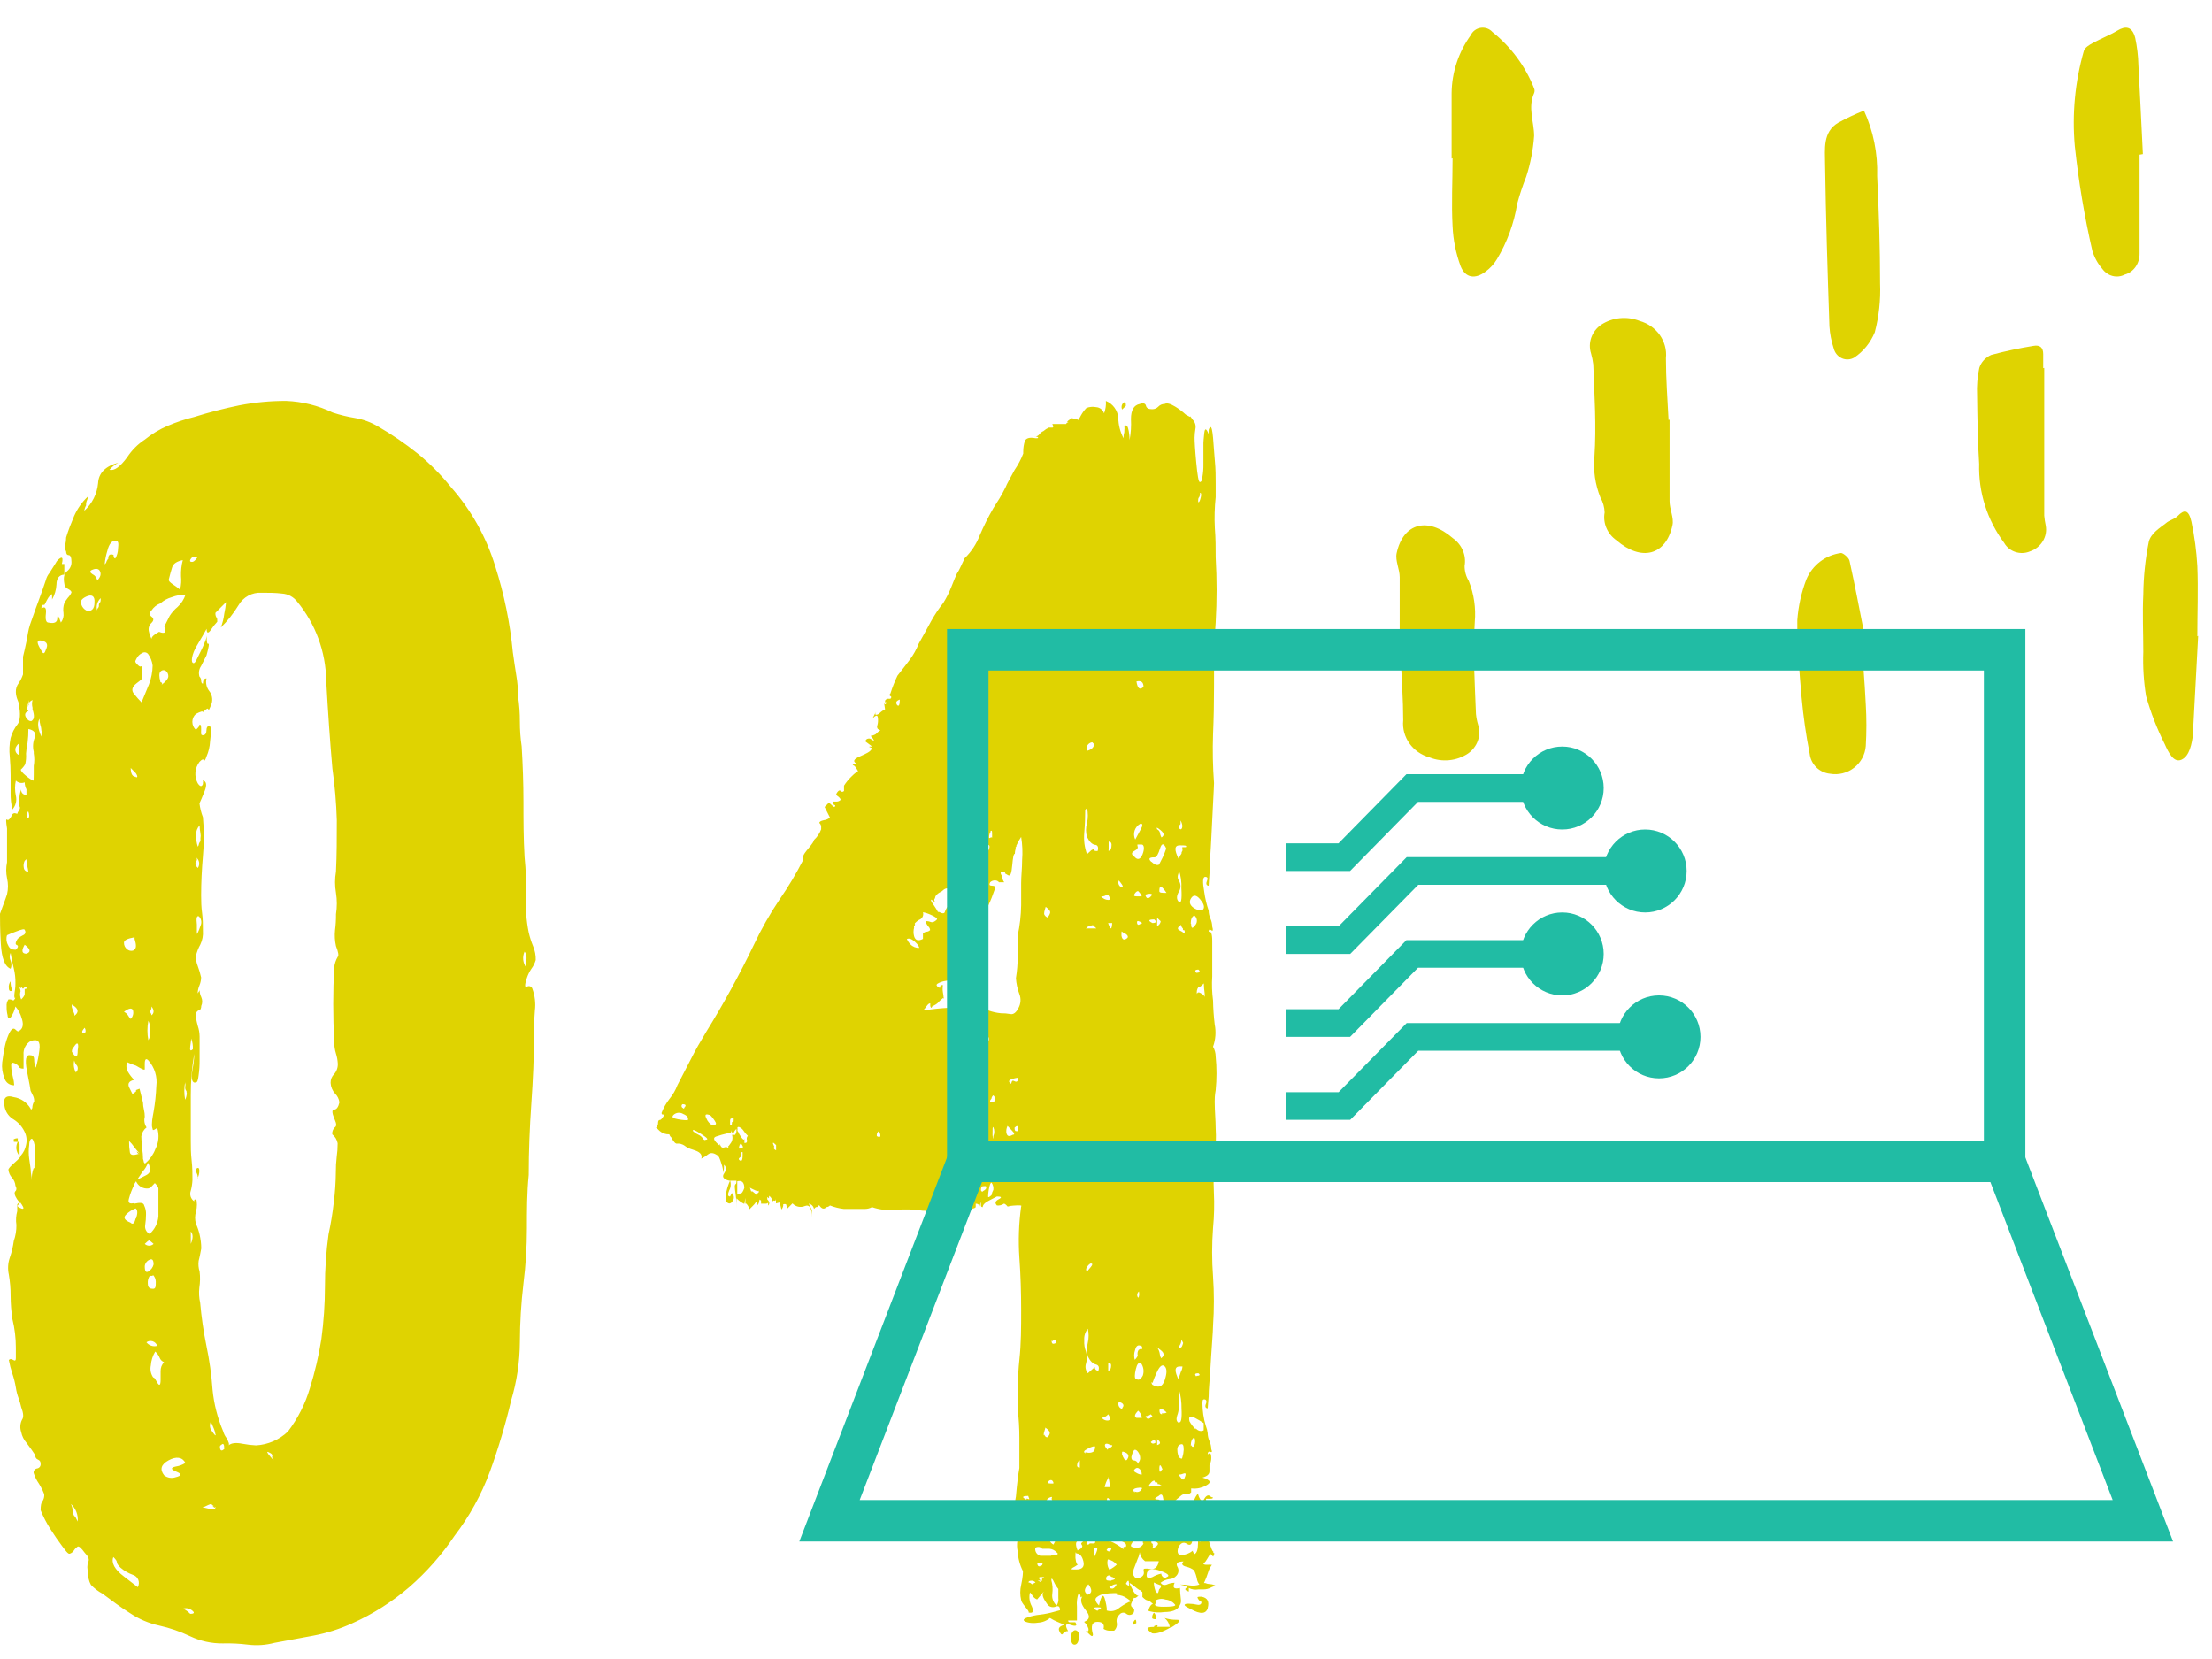 <?xml version="1.0" encoding="UTF-8"?>
<svg width="160px" height="120px" viewBox="0 0 160 120" version="1.1" xmlns="http://www.w3.org/2000/svg" xmlns:xlink="http://www.w3.org/1999/xlink">
    <title>7.1_9</title>
    <g id="7.1_9" stroke="none" stroke-width="1" fill="none" fill-rule="evenodd">
        <path d="M47.509,81.598 C47.509,81.598 47.598,81.688 47.708,81.798 C47.902,81.97 48.156,82.06 48.415,82.048 L48.415,82.048 L48.415,82.048 C48.436,82.135 48.485,82.212 48.555,82.268 C48.728,82.607 48.877,82.757 49.003,82.717 C49.133,82.717 49.322,82.717 49.571,82.907 C49.82,83.097 50,83.107 50.338,83.237 C50.677,83.367 50.807,83.557 50.727,83.807 C50.907,83.719 51.077,83.611 51.235,83.487 C51.405,83.357 51.624,83.387 51.873,83.557 C51.963,83.557 52.062,83.767 52.192,84.197 C52.259,84.387 52.299,84.585 52.311,84.786 L52.311,84.846 L52.311,84.846 C52.356,84.65 52.376,84.448 52.371,84.247 C52.55,84.417 52.55,84.627 52.371,84.886 C52.192,85.146 52.371,85.316 52.76,85.406 L53.268,85.406 L53.268,85.466 C53.268,85.586 53.248,85.646 53.208,85.646 C53.208,85.646 53.148,85.706 53.148,85.826 L53.148,85.826 C53.148,85.756 53.148,85.966 53.218,86.446 C53.288,86.926 53.278,87.285 53.278,87.445 L53.278,86.676 C53.428,86.833 53.603,86.965 53.796,87.066 L53.846,87.066 L53.846,87.066 L53.915,86.646 L53.915,87.116 C53.915,86.996 53.985,87.036 54.105,87.225 C54.151,87.301 54.188,87.381 54.214,87.465 L54.214,87.465 L54.424,87.255 C54.517,87.169 54.601,87.071 54.673,86.966 L54.673,86.966 C54.691,86.976 54.714,86.976 54.733,86.966 C54.733,86.966 54.792,86.966 54.792,87.096 C54.792,87.225 54.792,87.175 54.852,87.096 C54.897,87.016 54.921,86.927 54.922,86.836 L54.922,86.676 C54.922,86.766 54.922,86.806 54.982,86.806 C55.041,86.806 55.051,86.806 55.051,86.936 L55.051,87.066 L55.3,87.066 C55.47,87.066 55.56,87.066 55.56,86.936 L55.56,87.205 L55.56,87.205 L55.56,87.205 C55.692,87.072 55.672,86.922 55.5,86.756 C55.5,86.586 55.5,86.546 55.56,86.626 C55.619,86.706 55.629,86.676 55.629,86.496 C55.798,86.612 55.893,86.81 55.878,87.016 L55.878,86.976 C55.878,86.856 55.928,86.816 55.998,86.846 C56.068,86.876 56.118,86.846 56.127,86.726 L56.127,87.046 L56.397,86.976 L56.526,87.485 C56.617,87.381 56.664,87.244 56.656,87.106 C56.724,87.089 56.796,87.089 56.865,87.106 L56.865,87.106 L56.865,87.106 C56.869,87.125 56.869,87.146 56.865,87.165 L56.865,87.165 C56.921,87.24 56.949,87.332 56.945,87.425 L57.323,87.046 C57.552,87.292 57.911,87.368 58.22,87.235 C58.559,87.106 58.728,87.385 58.728,88.065 L58.728,87.575 L58.728,87.515 L58.499,87.066 C58.692,87.1 58.843,87.252 58.878,87.445 L59.007,87.315 C59.097,87.315 59.137,87.315 59.137,87.255 C59.137,87.195 59.137,87.195 59.266,87.195 C59.439,87.449 59.608,87.489 59.774,87.315 C59.873,87.31 59.965,87.267 60.033,87.195 C60.354,87.321 60.688,87.405 61.03,87.445 L62.564,87.445 C62.742,87.445 62.916,87.401 63.072,87.315 C63.627,87.503 64.214,87.571 64.796,87.515 C65.45,87.452 66.11,87.472 66.759,87.575 C67.403,87.593 68.047,87.549 68.682,87.445 L69.679,87.445 C70.187,87.445 70.486,87.445 70.575,87.315 L70.575,87.066 C70.745,87.066 70.834,87.145 70.834,87.315 L70.954,86.936 L70.954,87.195 C70.954,87.275 71.004,87.315 71.084,87.315 C71.084,87.145 71.253,86.976 71.602,86.806 L72.11,86.546 C72.449,86.546 72.488,86.616 72.239,86.746 C71.99,86.876 71.94,87.016 72.11,87.195 C72.289,87.214 72.469,87.168 72.618,87.066 C72.678,87.066 72.767,87.136 72.887,87.275 L72.887,87.275 C73.02,87.235 73.157,87.211 73.296,87.205 C73.761,87.165 73.95,87.185 73.863,87.265 C73.692,88.494 73.649,89.737 73.734,90.974 C73.824,92.213 73.863,93.473 73.863,94.762 C73.863,96.052 73.863,97.161 73.734,98.361 C73.604,99.56 73.614,100.75 73.614,101.949 C73.694,102.633 73.734,103.32 73.734,104.008 L73.734,106.187 C73.654,106.617 73.565,107.307 73.485,108.247 C73.319,108.934 73.51,109.66 73.993,110.176 C73.999,110.044 74.019,109.913 74.053,109.786 C74.103,109.616 74.162,109.576 74.252,109.656 C74.256,109.757 74.303,109.852 74.382,109.916 C74.394,110.053 74.435,110.185 74.501,110.306 C74.332,110.735 74.232,110.835 74.182,110.626 C74.133,110.416 74.033,110.436 73.863,110.686 C73.589,111.149 73.5,111.699 73.614,112.225 C73.64,112.719 73.769,113.203 73.993,113.644 C73.993,113.724 73.993,114.054 73.863,114.644 C73.778,115.002 73.778,115.375 73.863,115.733 C73.863,115.823 73.973,115.993 74.182,116.253 C74.392,116.513 74.461,116.633 74.382,116.633 C74.72,116.723 74.8,116.573 74.631,116.183 C74.463,115.878 74.417,115.521 74.501,115.184 C74.58,115.26 74.647,115.348 74.7,115.443 C74.779,115.557 74.89,115.645 75.019,115.693 C75.438,115.187 75.587,115.017 75.468,115.184 C75.338,115.354 75.468,115.653 75.787,116.083 C75.928,116.245 76.157,116.297 76.355,116.213 C76.574,116.123 76.673,116.213 76.673,116.473 L76.225,116.593 C75.899,116.686 75.565,116.753 75.229,116.793 C74.927,116.823 74.629,116.886 74.342,116.983 C74.083,117.073 73.993,117.153 74.083,117.243 C74.172,117.333 74.591,117.453 75.079,117.373 C75.397,117.358 75.702,117.238 75.946,117.033 L75.946,117.033 C76.133,117.15 76.329,117.25 76.534,117.333 L76.823,117.453 L76.823,117.453 L76.823,117.453 C76.823,117.533 76.823,117.543 76.942,117.453 L76.942,117.453 L76.942,117.453 C76.988,117.463 77.036,117.463 77.082,117.453 L77.082,117.453 L77.082,117.453 C76.998,117.51 76.908,117.557 76.813,117.593 C76.604,117.683 76.544,117.812 76.624,117.982 C76.703,118.152 76.793,118.302 76.883,118.172 C76.964,118.043 77.11,117.97 77.261,117.982 C77.012,117.553 77.072,117.403 77.451,117.533 C77.829,117.663 77.949,117.593 77.779,117.343 L77.391,117.343 C77.356,117.346 77.321,117.333 77.296,117.308 C77.271,117.283 77.258,117.248 77.261,117.213 L77.899,117.213 L77.899,116.213 C77.865,115.874 77.909,115.532 78.028,115.214 C78.106,115.278 78.153,115.372 78.158,115.473 C78.158,115.553 78.158,115.553 78.288,115.473 C78.118,115.723 78.198,116.053 78.537,116.473 C78.875,116.893 78.836,117.143 78.417,117.313 C78.565,117.453 78.675,117.628 78.736,117.822 C78.736,117.992 78.736,118.032 78.537,117.952 L78.796,118.212 C78.965,118.382 79.055,118.382 79.055,118.212 C78.885,117.613 78.985,117.313 79.374,117.313 C79.762,117.313 79.902,117.483 79.822,117.822 C79.937,117.893 80.066,117.937 80.201,117.952 L80.589,117.952 C80.749,117.806 80.821,117.586 80.779,117.373 C80.732,117.159 80.804,116.937 80.968,116.793 C81.025,116.714 81.112,116.663 81.209,116.652 C81.305,116.64 81.402,116.67 81.476,116.733 C81.553,116.796 81.652,116.824 81.75,116.81 C81.848,116.797 81.937,116.744 81.994,116.663 C82.074,116.493 82.054,116.363 81.924,116.283 C81.795,116.203 81.775,116.063 81.865,115.893 C81.954,115.723 82.014,115.533 82.054,115.573 C82.094,115.613 82.203,115.573 82.373,115.384 C82.283,115.463 82.164,115.384 81.994,115.124 L81.735,114.614 C81.645,114.444 81.735,114.484 82.054,114.744 C82.373,115.004 82.502,115.084 82.502,114.994 C82.502,115.084 82.502,115.124 82.562,115.124 C82.622,115.124 82.632,115.124 82.632,115.254 L82.632,115.513 C82.801,115.683 82.931,115.763 83.01,115.763 C83.09,115.763 83.22,115.853 83.399,116.023 C83.309,116.023 83.22,116.113 83.14,116.283 C83.06,116.453 83.05,116.543 83.14,116.543 C83.494,116.638 83.864,116.659 84.226,116.603 C84.774,116.603 85.103,116.453 85.223,116.283 C85.342,116.113 85.462,115.983 85.412,115.643 C85.378,115.385 85.358,115.124 85.352,114.864 C84.924,114.954 84.794,114.864 84.963,114.484 C84.767,114.488 84.574,114.532 84.395,114.614 C84.176,114.694 84.027,114.614 83.947,114.484 C84.132,114.34 84.353,114.25 84.585,114.224 C84.781,114.213 84.964,114.123 85.093,113.974 C85.262,113.799 85.291,113.531 85.163,113.324 C85.033,113.074 85.163,112.945 85.611,112.945 C85.432,113.114 85.502,113.244 85.8,113.324 C86.007,113.366 86.202,113.455 86.368,113.584 C86.46,113.768 86.527,113.963 86.568,114.164 C86.586,114.329 86.652,114.485 86.757,114.614 C86.53,114.692 86.287,114.712 86.05,114.674 C85.819,114.632 85.586,114.612 85.352,114.614 C85.78,114.694 85.93,114.784 85.8,114.864 C85.671,114.944 85.731,115.044 85.99,115.124 L85.99,114.864 C86.204,114.975 86.45,115.011 86.687,114.964 L87.076,114.964 C87.253,114.963 87.428,114.919 87.584,114.834 C87.701,114.769 87.83,114.728 87.963,114.714 C87.828,114.637 87.678,114.592 87.524,114.584 C87.404,114.579 87.286,114.551 87.175,114.504 L87.086,114.504 L87.086,114.504 C87.204,114.258 87.304,114.004 87.385,113.744 C87.441,113.542 87.536,113.352 87.664,113.184 L87.664,113.184 L87.584,113.184 C87.505,113.175 87.424,113.175 87.345,113.184 C87.156,113.184 87.056,113.184 87.026,113.054 L87.026,113.054 C87.026,113.124 87.156,113.054 87.335,112.735 L87.544,112.385 L87.544,112.385 L87.544,112.385 L87.753,112.595 C87.833,112.425 87.853,112.335 87.813,112.335 C87.773,112.335 87.753,112.335 87.753,112.165 L87.753,112.165 C87.753,112.285 87.674,112.165 87.554,111.815 C87.47,111.584 87.407,111.347 87.365,111.105 C87.285,110.935 87.285,110.845 87.365,110.845 C87.444,110.845 87.494,110.765 87.494,110.596 C87.504,110.524 87.48,110.452 87.429,110.401 C87.379,110.35 87.307,110.326 87.235,110.336 C87.066,110.336 86.986,110.336 86.986,110.206 C87.047,110.128 87.137,110.081 87.235,110.076 C87.325,110.076 87.365,110.076 87.365,109.946 L87.365,109.176 C87.372,109.047 87.352,108.917 87.305,108.796 C87.256,108.672 87.232,108.54 87.235,108.406 L87.494,108.406 C87.644,108.406 87.723,108.406 87.743,108.317 L87.743,108.317 L87.743,108.317 C87.743,108.317 87.634,108.317 87.504,108.207 C87.375,108.097 87.165,108.207 86.996,108.656 C86.843,108.517 86.732,108.337 86.677,108.137 C86.677,107.967 86.528,108.137 86.358,108.526 C86.189,108.786 86.189,108.996 86.358,109.166 C86.541,109.379 86.63,109.656 86.608,109.936 L86.478,110.326 L86.358,110.196 C86.24,110.044 86.152,109.871 86.099,109.686 C85.905,109.689 85.712,109.709 85.521,109.746 C85.312,109.746 85.332,109.936 85.591,110.196 C85.332,110.196 85.203,110.046 85.203,109.746 L85.203,109.036 C85.292,108.786 85.252,108.656 85.073,108.656 C84.894,108.656 84.993,108.526 85.332,108.267 C85.502,108.097 85.651,108.037 85.78,108.077 C85.91,108.117 86.01,108.077 86.159,107.947 L86.159,107.947 L86.159,107.947 C86.159,107.947 86.159,107.947 86.159,107.837 C86.159,107.727 86.159,107.697 86.159,107.667 L86.229,107.667 C86.575,107.699 86.922,107.626 87.225,107.457 C87.654,107.237 87.574,107.047 86.976,106.877 C87.315,106.784 87.484,106.634 87.484,106.427 L87.484,105.978 C87.569,105.821 87.614,105.646 87.614,105.468 C87.614,105.118 87.524,105.038 87.355,105.208 C87.355,105.038 87.425,104.968 87.544,105.018 C87.664,105.068 87.694,105.018 87.614,104.818 C87.609,104.618 87.565,104.421 87.484,104.238 C87.403,104.059 87.359,103.865 87.355,103.668 C87.335,103.49 87.292,103.315 87.225,103.149 C87.139,102.878 87.075,102.6 87.036,102.319 C87,102.064 86.98,101.807 86.976,101.549 C86.976,101.329 86.976,101.22 87.106,101.22 C87.235,101.22 87.315,101.329 87.225,101.549 C87.136,101.769 87.225,101.869 87.355,101.869 L87.425,101.03 C87.425,100.47 87.504,99.83 87.544,99.1 C87.584,98.371 87.634,97.691 87.674,97.101 C87.714,96.512 87.743,96.102 87.743,95.882 C87.823,94.704 87.823,93.521 87.743,92.343 C87.654,91.169 87.654,89.989 87.743,88.815 C87.825,87.961 87.845,87.103 87.803,86.246 C87.762,85.346 87.782,84.444 87.863,83.547 C87.949,82.908 87.973,82.262 87.933,81.618 C87.933,81.018 87.863,80.378 87.863,79.689 C87.863,79.519 87.863,79.239 87.933,78.859 C87.974,78.454 87.993,78.047 87.993,77.64 C87.994,77.232 87.974,76.825 87.933,76.42 C87.931,76.171 87.866,75.927 87.743,75.71 C87.929,75.195 87.97,74.638 87.863,74.101 C87.793,73.527 87.753,72.95 87.743,72.372 C87.666,71.792 87.646,71.206 87.684,70.623 L87.684,68.054 C87.684,67.534 87.594,67.324 87.425,67.404 C87.425,67.234 87.494,67.194 87.614,67.284 C87.733,67.374 87.763,67.284 87.684,67.024 C87.679,66.824 87.635,66.627 87.554,66.444 C87.473,66.262 87.429,66.065 87.425,65.865 C87.276,65.426 87.169,64.974 87.106,64.515 C86.976,63.785 86.996,63.426 87.175,63.426 C87.355,63.426 87.385,63.536 87.295,63.745 C87.205,63.955 87.295,64.065 87.425,64.065 L87.494,63.066 C87.494,62.376 87.574,61.586 87.614,60.687 C87.654,59.787 87.704,58.927 87.743,58.118 C87.783,57.308 87.813,56.808 87.813,56.638 C87.726,55.464 87.702,54.287 87.743,53.11 C87.793,51.95 87.813,50.811 87.813,49.701 C87.813,48.162 87.813,46.593 87.933,45.013 C88.022,43.452 88.022,41.887 87.933,40.325 C87.933,39.636 87.933,38.936 87.873,38.206 C87.834,37.456 87.854,36.704 87.933,35.957 L87.933,34.998 C87.933,34.488 87.933,33.928 87.873,33.328 C87.813,32.729 87.793,32.169 87.743,31.659 C87.694,31.149 87.644,30.889 87.554,30.889 C87.477,30.95 87.43,31.041 87.425,31.139 L87.425,31.399 C87.255,30.969 87.146,30.949 87.106,31.339 C87.066,31.729 87.046,31.959 87.046,32.039 L87.046,33.588 C87.051,33.89 87.027,34.191 86.976,34.488 C86.976,34.738 86.877,34.868 86.787,34.868 C86.697,34.868 86.617,34.398 86.528,33.458 C86.438,32.519 86.408,31.919 86.408,31.659 C86.412,31.445 86.432,31.231 86.468,31.019 C86.517,30.785 86.446,30.541 86.279,30.37 C86.109,30.12 86.04,30.03 86.089,30.12 C86.139,30.21 86.02,30.12 85.771,29.99 C85.535,29.771 85.278,29.577 85.003,29.41 C84.655,29.2 84.405,29.13 84.236,29.22 C84.067,29.218 83.904,29.287 83.788,29.41 C83.671,29.533 83.509,29.602 83.339,29.6 C83.08,29.6 82.931,29.52 82.891,29.35 C82.851,29.18 82.702,29.13 82.443,29.22 C82.014,29.3 81.805,29.67 81.805,30.31 C81.833,30.818 81.8,31.328 81.705,31.829 C81.705,31.739 81.705,31.529 81.645,31.179 C81.586,30.829 81.496,30.709 81.327,30.799 C81.342,30.916 81.342,31.033 81.327,31.149 L81.327,31.249 C81.284,31.395 81.264,31.547 81.267,31.699 C81.027,31.243 80.897,30.736 80.888,30.22 C80.842,29.676 80.495,29.205 79.991,29 C80.014,29.306 79.969,29.613 79.862,29.9 C79.78,29.645 79.551,29.466 79.284,29.45 C79.05,29.403 78.809,29.424 78.586,29.51 C78.434,29.665 78.304,29.84 78.198,30.03 C78.136,30.169 78.052,30.298 77.949,30.41 C77.949,30.33 77.949,30.29 77.819,30.29 L77.56,30.29 C77.65,30.2 77.56,30.22 77.371,30.35 C77.182,30.48 77.132,30.54 77.311,30.54 C77.224,30.537 77.145,30.589 77.112,30.669 L76.115,30.669 C76.205,30.839 76.205,30.929 76.115,30.929 L75.866,30.929 C75.724,30.991 75.593,31.076 75.478,31.179 C75.349,31.234 75.239,31.324 75.159,31.439 L75.159,31.439 L75.159,31.439 L75.159,31.439 L75.159,31.439 C75.095,31.517 75,31.564 74.9,31.569 L74.77,31.569 C74.88,31.555 74.992,31.576 75.089,31.629 C75.089,31.629 75.089,31.699 75.029,31.699 L74.9,31.699 C74.471,31.609 74.222,31.699 74.133,31.889 C74.052,32.144 74.012,32.411 74.013,32.679 L74.013,32.679 L74.013,32.679 L74.013,32.809 C73.851,33.228 73.64,33.628 73.385,33.998 C73.046,34.638 72.827,34.998 72.748,35.218 C72.578,35.557 72.429,35.837 72.299,36.047 C72.17,36.257 72.02,36.497 71.851,36.757 C71.477,37.401 71.144,38.069 70.854,38.756 C70.62,39.353 70.264,39.895 69.808,40.345 L69.699,40.445 C69.798,40.365 69.699,40.535 69.509,40.945 C69.32,41.355 69.22,41.485 69.23,41.455 L69.23,41.455 C69.141,41.645 69.001,41.965 68.812,42.454 C68.654,42.854 68.461,43.239 68.234,43.604 C67.899,44.028 67.599,44.48 67.337,44.953 C67.088,45.423 66.789,45.953 66.45,46.563 C66.288,46.972 66.074,47.358 65.813,47.712 C65.553,48.062 65.255,48.442 64.916,48.872 C64.716,49.289 64.546,49.72 64.408,50.161 C64.318,50.241 64.318,50.311 64.408,50.351 C64.497,50.391 64.487,50.461 64.408,50.541 L64.149,50.541 L64.019,50.671 L64.019,50.801 L64.149,50.801 C64.059,50.971 63.999,50.991 63.959,50.861 C63.919,50.731 63.959,50.861 64.019,51.311 C63.879,51.375 63.751,51.463 63.64,51.571 C63.573,51.645 63.481,51.691 63.381,51.701 C63.292,51.701 63.292,51.611 63.381,51.441 L63.122,51.95 L63.192,51.89 C63.246,51.836 63.311,51.792 63.381,51.761 C63.471,51.761 63.511,51.83 63.511,52.08 C63.515,52.233 63.492,52.386 63.441,52.53 C63.441,52.65 63.441,52.74 63.68,52.82 L63.68,52.82 C63.558,52.897 63.447,52.991 63.351,53.1 C63.236,53.17 63.107,53.215 62.973,53.23 C63.142,53.4 63.222,53.53 63.222,53.62 C63.133,53.529 63.024,53.46 62.903,53.42 C62.774,53.42 62.674,53.42 62.584,53.62 L63.092,54 C62.843,54 62.793,54 62.973,54.07 C63.152,54.14 63.142,54.17 62.973,54.259 C62.973,54.339 62.714,54.489 62.206,54.709 C61.697,54.929 61.648,55.109 62.076,55.289 C61.648,55.199 61.568,55.289 61.817,55.409 C61.892,55.49 61.956,55.58 62.006,55.679 L62.066,55.779 C62.066,55.779 61.847,55.899 61.568,56.189 C61.371,56.381 61.197,56.595 61.05,56.828 L61.05,57.208 C61.022,57.25 60.975,57.275 60.925,57.275 C60.875,57.275 60.828,57.25 60.801,57.208 C60.711,57.128 60.631,57.208 60.542,57.338 C60.452,57.468 60.482,57.508 60.601,57.598 C60.721,57.688 60.801,57.768 60.801,57.858 C60.733,57.929 60.64,57.972 60.542,57.978 L60.282,57.978 C60.282,58.158 60.282,58.238 60.412,58.238 C60.412,58.408 60.332,58.408 60.163,58.238 C59.994,58.068 59.904,58.028 59.904,58.108 L59.734,58.288 L59.645,58.368 L60.033,59.137 C59.905,59.243 59.75,59.309 59.585,59.327 C59.366,59.377 59.266,59.437 59.266,59.527 C59.34,59.591 59.386,59.68 59.396,59.777 L59.396,59.987 C59.286,60.281 59.108,60.545 58.878,60.757 C58.878,60.847 58.748,61.037 58.499,61.336 C58.25,61.636 58.11,61.826 58.11,61.916 L58.11,62.176 C57.602,63.177 57.026,64.143 56.387,65.065 C55.686,66.105 55.066,67.198 54.533,68.333 C53.495,70.492 52.344,72.594 51.086,74.631 C50.667,75.321 50.299,75.96 50,76.56 L49.003,78.489 C48.865,78.851 48.67,79.189 48.425,79.489 C48.188,79.792 47.997,80.129 47.857,80.488 C47.857,80.578 47.857,80.618 47.987,80.618 C48.116,80.618 48.067,80.618 47.987,80.748 C47.907,80.878 47.817,81.008 47.728,81.008 C47.638,81.008 47.598,81.088 47.598,81.258 C47.598,81.428 47.449,81.628 47.409,81.578 L47.509,81.598 Z M52.809,85.396 C52.695,85.643 52.609,85.901 52.55,86.166 C52.468,86.416 52.468,86.686 52.55,86.936 C52.72,87.106 52.869,87.086 52.999,86.866 C53.131,86.689 53.105,86.441 52.939,86.296 L52.809,86.546 C52.643,86.546 52.623,86.396 52.75,86.096 C52.869,85.882 52.891,85.627 52.809,85.396 Z M68.254,72.262 L68.254,72.262 C68.254,72.172 68.254,72.022 68.204,71.782 C68.154,71.542 68.204,71.292 68.204,71.252 L68.204,71.252 C68.074,71.252 68.015,71.252 68.015,71.342 C68.015,71.432 68.015,71.492 67.885,71.412 C67.756,71.332 67.686,71.242 67.815,71.152 C67.975,71.057 68.15,70.993 68.333,70.962 C68.52,70.922 68.71,70.898 68.901,70.892 L68.981,70.892 C68.996,70.675 69.036,70.46 69.101,70.253 C69.22,69.743 69.101,69.573 68.772,69.743 C68.774,69.573 68.875,69.42 69.031,69.353 C69.199,69.273 69.336,69.14 69.42,68.973 L69.42,68.323 C69.4,68.145 69.443,67.965 69.539,67.814 C69.629,67.644 69.708,67.554 69.798,67.554 C69.888,67.554 70.007,67.474 70.177,67.304 C70.351,67.136 70.426,66.891 70.376,66.654 C70.376,66.514 70.376,66.424 70.376,66.384 L70.376,66.384 L70.376,66.384 C70.456,66.264 70.545,66.234 70.655,66.314 C70.721,66.359 70.791,66.395 70.864,66.424 L70.914,66.424 C70.874,66.504 70.894,66.544 70.974,66.544 L70.974,66.384 L70.974,66.384 C71.052,66.229 71.138,66.079 71.233,65.935 C71.328,65.79 71.414,65.64 71.492,65.485 C71.572,65.315 71.661,65.115 71.741,64.905 C71.821,64.695 71.911,64.455 72,64.195 C72,64.115 71.911,64.065 71.741,64.065 C71.572,64.065 71.532,63.985 71.622,63.815 C71.723,63.72 71.861,63.673 72,63.685 C72.101,63.69 72.195,63.737 72.259,63.815 L72.638,63.815 C72.548,63.706 72.502,63.567 72.508,63.426 C72.339,63.166 72.339,63.046 72.508,63.046 C72.678,63.046 72.748,63.166 72.698,63.166 C72.648,63.166 72.698,63.166 72.897,63.296 C73.096,63.426 73.166,63.146 73.216,62.596 C73.266,62.046 73.315,61.756 73.405,61.756 C73.407,61.631 73.427,61.506 73.465,61.386 L73.465,61.386 C73.465,61.386 73.465,61.326 73.465,61.276 C73.465,61.227 73.465,61.217 73.515,61.276 L73.515,61.276 L73.515,61.167 C73.61,60.946 73.727,60.735 73.863,60.537 C73.953,61.088 73.977,61.649 73.933,62.206 C73.933,62.806 73.863,63.356 73.863,63.875 L73.863,65.485 C73.85,66.217 73.767,66.947 73.614,67.664 L73.614,69.203 C73.611,69.722 73.568,70.24 73.485,70.752 C73.511,71.146 73.595,71.533 73.734,71.902 C73.862,72.228 73.84,72.593 73.674,72.902 C73.505,73.241 73.306,73.391 73.096,73.351 C72.863,73.309 72.626,73.289 72.389,73.291 C72.086,73.262 71.788,73.195 71.502,73.091 C71.237,72.968 70.931,72.968 70.665,73.091 L70.605,73.091 C69.985,72.907 69.337,72.839 68.692,72.892 C68.048,72.925 67.406,72.992 66.769,73.091 C66.863,72.991 66.949,72.884 67.028,72.772 C67.118,72.642 67.198,72.572 67.287,72.572 L67.287,72.702 C67.28,72.771 67.302,72.839 67.347,72.892 C67.347,72.892 67.407,72.892 67.407,72.832 C67.407,72.772 67.626,72.732 67.835,72.542 L67.925,72.442 L67.925,72.442 L67.995,72.372 C68.154,72.225 68.254,72.155 68.294,72.162 L68.254,72.262 Z M72.987,82.917 L72.987,82.917 C73.035,83.022 73.035,83.143 72.987,83.247 C72.947,83.401 72.947,83.563 72.987,83.717 L72.987,83.817 L72.987,83.747 C72.931,83.642 72.826,83.574 72.708,83.567 C72.578,83.567 72.558,83.397 72.648,83.047 C72.648,82.877 72.648,82.797 72.777,82.797 L72.777,82.847 C72.837,82.967 72.877,82.967 72.877,82.847 L72.987,82.917 Z M51.544,81.408 C51.34,81.296 51.181,81.115 51.096,80.898 C50.966,80.638 51.026,80.558 51.285,80.638 C51.375,80.638 51.494,80.768 51.674,81.028 C51.853,81.288 51.803,81.328 51.674,81.378 L51.674,81.378 C51.633,81.398 51.589,81.408 51.544,81.408 L51.544,81.408 Z M67.636,65.225 C67.598,65.193 67.576,65.145 67.576,65.095 C67.576,65.045 67.598,64.997 67.636,64.965 C67.636,64.792 67.805,64.622 68.144,64.455 C68.403,64.195 68.612,64.195 68.782,64.455 L68.662,65.455 C68.511,65.592 68.401,65.768 68.343,65.964 C68.304,66.091 68.164,66.091 67.925,65.964 L67.845,65.964 C67.765,65.812 67.675,65.665 67.576,65.525 C67.357,65.225 67.297,65.075 67.377,65.075 C67.417,65.112 67.46,65.145 67.506,65.175 L67.506,65.175 L67.506,65.175 C67.619,65.248 67.649,65.248 67.596,65.175 L67.636,65.225 Z M77.789,112.685 C77.789,112.305 77.789,112.195 77.859,112.365 C78.108,112.365 78.278,112.565 78.367,112.945 C78.457,113.324 78.278,113.524 77.859,113.524 C77.441,113.524 77.431,113.524 77.6,113.394 C77.71,113.342 77.813,113.279 77.909,113.204 L77.979,113.144 L77.979,113.144 C77.889,113.194 77.829,113.035 77.789,112.685 Z M83.608,115.963 C83.688,115.883 83.608,115.833 83.479,115.833 C83.715,115.652 84.026,115.603 84.306,115.703 C84.586,115.727 84.843,115.869 85.013,116.093 C85.013,116.183 84.734,116.223 84.176,116.223 C83.618,116.223 83.429,116.133 83.608,115.963 Z M75.936,110.825 C76.045,110.924 76.18,110.99 76.325,111.015 C76.494,111.015 76.454,111.295 76.195,111.725 C75.936,111.555 75.876,111.405 76.006,111.275 C76.135,111.145 76.115,111.035 76.006,110.885 L75.936,110.825 Z M81.835,110.715 L81.835,110.715 C81.924,110.805 81.984,110.715 82.024,110.526 C82.072,110.316 82.095,110.101 82.094,109.886 C82.094,109.666 82.094,109.566 82.223,109.566 C82.353,109.566 82.512,109.776 82.861,110.206 C82.861,110.036 82.981,109.906 83.24,109.816 C83.499,109.726 83.628,109.816 83.628,109.946 C83.628,110.076 83.539,110.166 83.369,110.076 C83.2,109.986 83.07,109.986 82.981,110.076 L83.11,110.336 C83.012,110.341 82.921,110.388 82.861,110.466 L82.731,110.715 C82.721,110.91 82.698,111.104 82.662,111.295 C82.662,111.595 82.662,111.705 82.731,111.615 C82.562,111.955 82.263,112.045 81.835,111.875 C81.755,111.785 81.835,111.635 82.024,111.425 C82.203,111.282 82.318,111.074 82.343,110.845 C82.263,110.676 82.174,110.636 82.094,110.715 C82.032,110.774 81.936,110.774 81.875,110.715 L81.835,110.715 Z M83.16,107.357 C83.289,107.187 83.389,107.097 83.479,107.097 C83.568,107.097 83.479,107.227 83.608,107.227 C83.738,107.227 83.728,107.227 83.728,107.297 C83.728,107.367 83.728,107.357 83.857,107.357 C83.964,107.451 84.104,107.498 84.246,107.487 L83.349,107.487 C83.09,107.577 83.03,107.527 83.16,107.357 Z M85.262,106.597 C85.262,106.677 85.372,106.677 85.581,106.597 C85.79,106.517 85.82,106.597 85.651,106.987 C85.561,107.067 85.482,106.987 85.392,106.857 C85.338,106.8 85.297,106.732 85.272,106.657 L85.262,106.597 Z M53.377,81.518 L53.457,81.518 C53.588,81.569 53.699,81.66 53.776,81.778 C53.865,81.918 53.972,82.046 54.095,82.158 C54.011,82.242 53.988,82.369 54.035,82.477 C54.035,82.607 54.035,82.677 53.846,82.677 L53.846,82.338 C53.846,82.527 53.706,82.428 53.467,82.028 C53.467,81.938 53.367,81.858 53.338,81.788 L53.338,81.788 C53.353,81.712 53.353,81.634 53.338,81.558 L53.377,81.518 Z M71.791,82.118 C71.791,81.648 71.791,81.458 71.851,81.538 C71.942,81.741 71.942,81.974 71.851,82.178 L71.851,82.308 L71.851,82.388 C71.824,82.328 71.804,82.238 71.791,82.118 L71.791,82.118 Z M53.268,81.648 L53.268,81.748 L53.268,81.748 L53.268,81.748 L53.268,81.838 C53.268,81.948 53.188,82.038 53.178,82.088 L52.949,82.088 C53.023,82.312 52.974,82.559 52.819,82.737 C52.775,82.811 52.721,82.878 52.66,82.937 L52.66,82.937 C52.685,82.969 52.702,83.007 52.71,83.047 C52.71,83.047 52.71,83.047 52.58,82.977 L52.431,82.977 C52.261,83.067 52.162,82.977 52.112,82.857 C52.062,82.737 52.052,82.677 52.052,82.857 C51.624,82.507 51.544,82.298 51.793,82.208 C52.042,82.118 52.351,82.038 52.69,81.958 C52.859,81.958 52.929,81.888 52.879,81.758 C52.829,81.628 52.879,81.758 53.039,82.108 L53.039,82.188 L53.039,82.188 C53.023,81.999 53.097,81.813 53.238,81.688 L53.238,81.688 L53.268,81.648 Z M66.101,66.984 C66.101,67.064 66.101,67.044 66.171,66.914 C66.241,66.784 66.171,66.914 66.171,66.854 L66.171,66.854 L66.171,66.784 C66.261,66.686 66.365,66.602 66.48,66.534 C66.707,66.458 66.831,66.213 66.759,65.984 C66.959,66.022 67.153,66.086 67.337,66.174 C67.636,66.304 67.785,66.414 67.785,66.494 C67.616,66.674 67.467,66.734 67.337,66.694 C67.236,66.651 67.128,66.627 67.018,66.624 C66.929,66.714 67.018,66.844 67.148,67.014 C67.224,67.08 67.27,67.174 67.277,67.274 C67.209,67.345 67.117,67.388 67.018,67.394 C66.919,67.403 66.826,67.449 66.759,67.524 L66.759,67.914 C66.42,68.084 66.211,68.024 66.121,67.724 C66.064,67.518 66.064,67.3 66.121,67.094 L66.101,66.984 Z M77.72,118.962 C77.889,118.962 77.999,118.812 78.038,118.512 C78.078,118.212 78.038,118.012 77.849,117.932 C77.66,117.852 77.461,118.102 77.461,118.442 C77.461,118.782 77.56,118.962 77.72,118.962 Z M82.193,117.423 C82.193,117.073 82.104,117.073 81.934,117.423 C81.944,117.553 82.024,117.553 82.203,117.383 L82.193,117.423 Z M84.684,117.743 C85.322,117.353 85.472,117.163 85.123,117.163 C84.822,117.17 84.522,117.126 84.236,117.033 C84.434,117.194 84.568,117.421 84.615,117.673 L83.688,117.673 L83.688,117.673 L83.688,117.673 C83.768,117.573 83.738,117.543 83.608,117.573 C83.479,117.603 83.449,117.643 83.489,117.683 L83.489,117.683 L83.429,117.683 C82.891,117.683 82.861,117.812 83.339,118.142 C83.608,118.192 84.047,118.082 84.694,117.703 L84.684,117.743 Z M83.598,117.163 L83.598,116.903 C83.587,116.804 83.541,116.712 83.469,116.643 C83.375,116.75 83.328,116.891 83.339,117.033 C83.349,117.083 83.429,117.123 83.608,117.123 L83.598,117.163 Z M79.384,116.523 C79.035,116.343 79.035,116.263 79.384,116.263 C79.732,116.263 79.712,116.303 79.394,116.483 L79.384,116.523 Z M87.355,116.323 C87.484,115.853 87.355,115.573 86.906,115.493 C86.647,115.493 86.568,115.493 86.647,115.623 C86.727,115.753 86.737,115.793 86.906,115.873 C86.906,116.043 86.797,116.113 86.588,116.073 C86.398,116.028 86.204,116.005 86.01,116.003 C85.84,116.003 85.731,116.003 85.691,116.073 C85.651,116.143 85.8,116.223 86.139,116.393 C86.837,116.783 87.245,116.753 87.375,116.283 L87.355,116.323 Z M80.011,116.523 C80.091,116.523 80.071,116.263 79.942,115.743 C79.812,115.224 79.663,115.364 79.493,116.133 C79.244,115.873 79.174,115.683 79.304,115.553 C79.466,115.411 79.668,115.32 79.882,115.294 C80.112,115.255 80.346,115.235 80.579,115.234 C80.798,115.234 80.858,115.234 80.779,115.364 C81.052,115.367 81.317,115.458 81.536,115.623 C81.795,115.793 81.835,115.873 81.665,115.873 C81.372,116.017 81.095,116.191 80.838,116.393 C80.597,116.546 80.3,116.579 80.031,116.483 L80.011,116.523 Z M80.33,114.914 C80.201,114.784 80.221,114.724 80.39,114.724 C80.496,114.628 80.637,114.581 80.779,114.594 C80.619,114.894 80.47,114.964 80.35,114.874 L80.33,114.914 Z M78.726,115.364 C78.387,115.194 78.387,114.934 78.726,114.594 C79.005,114.964 79.005,115.234 78.716,115.324 L78.726,115.364 Z M83.588,115.104 C83.511,114.899 83.467,114.683 83.459,114.464 C83.604,114.537 83.754,114.6 83.907,114.654 C84.027,114.654 84.007,114.804 83.838,114.974 C83.778,115.284 83.698,115.324 83.608,115.064 L83.588,115.104 Z M81.416,114.594 C81.586,114.254 81.665,114.254 81.665,114.594 C81.705,114.724 81.606,114.724 81.436,114.554 L81.416,114.594 Z M74.641,114.594 C74.58,114.516 74.489,114.469 74.392,114.464 C74.392,114.374 74.471,114.334 74.641,114.334 C74.741,114.339 74.835,114.386 74.9,114.464 L74.641,114.594 Z M76.434,116.133 C76.193,115.926 76.073,115.61 76.115,115.294 C76.161,114.959 76.137,114.619 76.046,114.294 C76.046,114.124 76.115,114.164 76.235,114.424 C76.317,114.608 76.424,114.78 76.554,114.934 L76.554,115.583 C76.579,115.76 76.544,115.939 76.454,116.093 L76.434,116.133 Z M74.77,114.204 C74.926,114.289 75.101,114.334 75.278,114.334 C75.109,114.164 75.109,114.074 75.278,114.074 L75.537,114.074 C75.368,114.164 75.328,114.254 75.408,114.334 C75.328,114.334 75.278,114.334 75.278,114.404 C75.278,114.474 75.129,114.334 74.79,114.164 L74.77,114.204 Z M80.39,114.334 C80.131,114.334 80.011,114.334 80.011,114.204 C80.001,114.135 80.024,114.065 80.073,114.016 C80.122,113.967 80.192,113.944 80.26,113.954 C80.35,114.034 80.41,114.074 80.45,114.074 C80.49,114.074 80.559,114.124 80.649,114.204 C80.583,114.262 80.498,114.294 80.41,114.294 L80.39,114.334 Z M82.941,113.824 C83.03,113.474 83.349,113.414 83.937,113.624 C84.525,113.834 84.635,113.994 84.386,114.074 C84.356,114.116 84.307,114.141 84.256,114.141 C84.205,114.141 84.156,114.116 84.126,114.074 C84.049,114.013 84.002,113.922 83.997,113.824 C83.772,113.872 83.557,113.956 83.359,114.074 C83.01,114.214 82.881,114.124 82.961,113.784 L82.941,113.824 Z M75.219,113.304 C75.089,113.304 75.029,113.224 75.029,113.054 L75.408,113.054 C75.428,113.184 75.368,113.264 75.239,113.264 L75.219,113.304 Z M80.26,113.564 C80.108,113.339 80.061,113.058 80.131,112.795 C80.386,112.838 80.616,112.973 80.779,113.174 C80.63,113.314 80.462,113.432 80.28,113.524 L80.26,113.564 Z M81.984,113.954 C81.945,113.758 81.969,113.555 82.054,113.374 L82.303,112.725 C82.373,112.584 82.416,112.431 82.433,112.275 C82.472,112.534 82.612,112.768 82.821,112.925 L83.818,112.925 C83.738,113.404 83.479,113.584 83.02,113.464 L82.921,113.464 L82.921,113.464 L82.871,113.464 C82.741,113.464 82.692,113.464 82.731,113.674 C82.771,113.884 82.672,114.044 82.413,114.124 C82.154,114.204 82.054,114.084 82.004,113.964 L81.984,113.954 Z M79.115,112.535 L79.115,111.965 C79.374,111.875 79.433,111.965 79.304,112.285 C79.174,112.605 79.134,112.665 79.134,112.495 L79.115,112.535 Z M80.011,112.155 C80.181,111.895 80.31,111.855 80.39,112.025 C80.33,112.235 80.201,112.285 80.031,112.115 L80.011,112.155 Z M76.026,112.535 L75.258,112.535 C75.027,112.478 74.868,112.264 74.88,112.025 C74.88,111.935 74.96,111.895 75.129,111.895 C75.23,111.899 75.324,111.946 75.388,112.025 L75.896,112.025 C76.095,112.036 76.282,112.126 76.414,112.275 C76.624,112.415 76.494,112.495 76.066,112.495 L76.026,112.535 Z M83.369,111.825 C83.419,111.705 83.369,111.635 83.309,111.635 C83.22,111.465 83.309,111.425 83.568,111.505 C83.828,111.585 83.818,111.725 83.568,111.895 C83.319,112.065 83.369,111.965 83.409,111.785 L83.369,111.825 Z M77.949,112.155 C77.769,111.725 77.799,111.485 78.009,111.445 C78.156,111.413 78.306,111.393 78.457,111.385 L78.268,111.565 L78.208,111.625 L78.208,111.625 L78.208,111.625 L78.208,111.625 C78.208,111.625 78.208,111.715 78.268,111.785 C78.327,111.855 78.238,112.025 77.989,112.115 L77.949,112.155 Z M78.586,111.635 C78.586,111.465 78.686,111.355 78.905,111.315 C79.125,111.275 79.224,111.315 79.224,111.505 C79.224,111.695 79.095,111.635 78.836,111.635 C78.716,111.765 78.626,111.765 78.626,111.595 L78.586,111.635 Z M86.817,111.505 L86.757,111.505 L86.757,111.405 C86.787,111.351 86.828,111.304 86.877,111.265 C86.977,111.272 87.07,111.319 87.136,111.395 C87.052,111.447 86.955,111.471 86.857,111.465 L86.817,111.505 Z M80.24,111.505 C79.732,111.255 79.732,110.995 80.24,110.735 L80.24,110.965 C80.161,110.965 80.24,110.965 80.5,111.095 C80.759,111.225 80.838,111.225 80.759,111.225 C80.912,111.355 81.083,111.463 81.267,111.545 C81.436,111.625 81.496,111.745 81.436,111.885 L81.436,111.885 L81.356,111.885 C81.227,111.885 81.207,111.995 81.297,112.085 C80.991,111.828 80.648,111.62 80.28,111.465 L80.24,111.505 Z M79.732,110.995 L79.513,110.995 C79.264,110.995 79.174,110.995 79.264,110.865 C79.362,110.86 79.453,110.813 79.513,110.735 L79.732,110.995 Z M83.499,110.935 C83.499,110.765 83.499,110.656 83.499,110.596 L83.499,110.596 C83.499,110.596 83.618,110.596 83.738,110.596 C83.857,110.596 83.907,110.775 83.738,110.855 C83.747,110.996 83.705,111.135 83.618,111.245 C83.608,111.385 83.578,111.275 83.539,110.895 L83.499,110.935 Z M85.223,111.935 C85.392,111.595 85.611,111.505 85.86,111.675 C86.109,111.845 86.249,111.675 86.249,111.295 C85.944,111.487 85.557,111.487 85.252,111.295 C85.033,111.125 85.103,110.825 85.442,110.396 L85.82,110.396 C85.958,110.409 86.091,110.453 86.209,110.526 C86.123,110.604 85.999,110.628 85.89,110.586 C85.761,110.586 85.701,110.586 85.701,110.775 C85.521,110.945 85.631,110.995 86.02,110.905 C86.168,110.878 86.314,110.841 86.458,110.795 L86.458,110.795 L86.458,110.795 C86.594,110.945 86.666,111.143 86.657,111.345 L86.657,111.445 L86.657,111.445 C86.647,111.464 86.647,111.487 86.657,111.505 L86.657,111.505 L86.657,111.585 C86.657,112.055 86.578,112.335 86.398,112.415 C86.398,112.335 86.398,112.285 86.338,112.285 C86.279,112.285 86.279,112.285 86.279,112.165 C86.041,112.359 85.748,112.471 85.442,112.485 C85.203,112.475 85.093,112.285 85.262,111.855 L85.223,111.935 Z M75.009,110.526 C74.92,110.526 74.88,110.436 74.88,110.266 C74.88,110.096 75.089,110.176 75.258,110.266 C75.219,110.356 75.129,110.446 75.049,110.446 L75.009,110.526 Z M83.977,109.626 C83.964,109.512 83.984,109.398 84.037,109.296 C84.089,109.248 84.115,109.177 84.107,109.106 C84.279,109.199 84.299,109.329 84.166,109.496 C84.047,109.586 83.987,109.626 83.987,109.546 L83.977,109.626 Z M75.009,109.626 C74.925,109.534 74.884,109.412 74.895,109.288 C74.907,109.164 74.97,109.051 75.069,108.976 C75.266,108.811 75.534,108.761 75.777,108.846 C75.518,109.026 75.408,109.126 75.458,109.176 C75.508,109.226 75.458,109.326 75.258,109.496 L75.009,109.626 Z M79.991,108.726 L79.991,108.726 C80.039,108.659 80.067,108.579 80.071,108.496 C80.071,108.237 80.221,108.327 80.39,108.756 C80.34,108.776 80.221,108.776 80.041,108.646 L79.991,108.726 Z M75.886,108.726 C75.64,108.633 75.64,108.503 75.886,108.336 C76.056,108.257 76.125,108.257 76.085,108.336 C76.046,108.416 76.085,108.506 76.145,108.596 C76.205,108.686 76.195,108.726 75.936,108.646 L75.886,108.726 Z M74.232,108.466 C73.893,108.297 73.933,108.207 74.362,108.207 C74.362,108.127 74.362,108.207 74.421,108.336 C74.481,108.466 74.451,108.466 74.282,108.386 L74.232,108.466 Z M84.067,108.596 C83.967,108.587 83.875,108.541 83.808,108.466 C83.469,108.466 83.469,108.376 83.808,108.207 C83.977,108.037 84.087,108.077 84.126,108.336 C84.166,108.596 84.196,108.596 84.117,108.516 L84.067,108.596 Z M82.074,107.957 C81.904,107.777 81.964,107.677 82.263,107.627 C82.562,107.577 82.672,107.627 82.582,107.697 C82.544,107.793 82.466,107.868 82.369,107.902 C82.271,107.937 82.164,107.927 82.074,107.877 L82.074,107.957 Z M76.195,107.307 C75.856,107.307 75.727,107.307 75.816,107.177 C75.906,107.047 76.105,106.967 76.195,107.227 L76.195,107.307 Z M80.28,107.567 L79.902,107.567 C79.949,107.341 80.033,107.125 80.151,106.927 C80.151,106.757 80.151,106.797 80.221,107.057 C80.248,107.199 80.268,107.343 80.28,107.487 L80.28,107.567 Z M82.582,106.667 C82.448,106.654 82.318,106.609 82.203,106.537 C82.024,106.457 81.984,106.367 82.074,106.277 C82.164,106.187 82.283,106.107 82.453,106.277 C82.528,106.364 82.574,106.473 82.582,106.587 L82.582,106.667 Z M83.857,106.277 C83.857,105.878 83.937,105.898 84.087,106.277 L84.087,106.277 C84.04,106.307 84.003,106.349 83.977,106.397 C83.897,106.527 83.857,106.457 83.857,106.197 L83.857,106.277 Z M78.108,106.157 C77.939,106.157 77.879,106.067 77.919,105.898 C77.959,105.728 78.028,105.638 78.108,105.638 L78.108,106.157 Z M81.346,105.648 C81.35,105.624 81.35,105.601 81.346,105.578 C81.264,105.458 81.2,105.327 81.157,105.188 C81.157,105.058 81.157,104.998 81.217,104.998 C81.556,105.088 81.685,105.238 81.596,105.448 C81.506,105.658 81.426,105.678 81.346,105.508 L81.346,105.598 L81.346,105.648 Z M82.343,105.898 C82.263,105.728 82.154,105.638 82.024,105.638 C81.895,105.638 81.835,105.558 81.835,105.388 C81.924,105.038 82.004,104.868 82.094,104.868 C82.183,104.868 82.263,104.938 82.343,105.058 C82.432,105.191 82.477,105.348 82.472,105.508 C82.458,105.625 82.406,105.734 82.323,105.818 L82.343,105.898 Z M78.517,105.128 C78.347,105.038 78.387,104.938 78.646,104.808 C78.802,104.711 78.974,104.643 79.154,104.608 C79.234,104.608 79.234,104.718 79.154,104.938 C79.045,105.068 78.836,105.128 78.497,105.048 L78.517,105.128 Z M85.492,105.508 C85.322,105.508 85.213,105.358 85.173,105.058 C85.133,104.758 85.173,104.568 85.362,104.488 C85.551,104.408 85.621,104.488 85.621,104.868 C85.611,105.058 85.578,105.246 85.521,105.428 L85.492,105.508 Z M80.121,104.868 C79.952,104.698 79.892,104.568 79.932,104.488 C79.971,104.408 80.081,104.398 80.25,104.488 C80.42,104.578 80.49,104.488 80.44,104.608 C80.363,104.695 80.263,104.758 80.151,104.788 L80.121,104.868 Z M83.19,104.358 C83.449,104.098 83.578,104.098 83.578,104.358 C83.429,104.448 83.309,104.448 83.22,104.278 L83.19,104.358 Z M83.698,104.608 L83.698,104.098 C83.977,104.305 83.977,104.448 83.698,104.528 L83.698,104.608 Z M86.129,104.608 C86.129,104.268 86.219,104.058 86.388,103.968 C86.468,104.153 86.468,104.363 86.388,104.548 C86.329,104.678 86.249,104.708 86.159,104.528 L86.129,104.608 Z M75.527,103.838 C75.448,103.768 75.527,103.589 75.607,103.309 L75.607,103.259 L75.607,103.259 L75.607,103.259 L75.607,103.259 C75.856,103.429 75.966,103.579 75.926,103.708 C75.897,103.816 75.83,103.908 75.737,103.968 C75.633,103.953 75.556,103.864 75.557,103.758 L75.527,103.838 Z M86.488,103.389 C86.309,103.22 86.158,103.025 86.04,102.809 C85.96,102.469 86.04,102.389 86.428,102.559 C86.649,102.672 86.862,102.799 87.066,102.939 L87.066,103.459 C86.887,103.549 86.687,103.529 86.478,103.309 L86.488,103.389 Z M79.653,102.559 C79.85,102.544 80.033,102.451 80.161,102.299 C80.34,102.559 80.34,102.709 80.161,102.749 C79.95,102.772 79.746,102.665 79.643,102.479 L79.653,102.559 Z M82.851,102.429 C82.99,102.442 83.128,102.395 83.23,102.299 L83.359,102.429 C83.094,102.716 82.921,102.689 82.841,102.349 L82.851,102.429 Z M82.592,102.559 L82.203,102.559 C82.024,102.469 82.074,102.299 82.323,102.039 C82.456,102.152 82.547,102.307 82.582,102.479 L82.592,102.559 Z M84.057,102.299 C83.937,102.299 83.867,102.219 83.867,102.039 C83.867,101.859 84.037,101.829 84.386,102.169 C84.284,102.231 84.162,102.249 84.047,102.219 L84.057,102.299 Z M81.187,101.919 C81.076,101.896 80.982,101.824 80.932,101.722 C80.881,101.621 80.88,101.502 80.928,101.399 C81.267,101.489 81.346,101.659 81.177,101.839 L81.187,101.919 Z M85.272,102.919 C85.103,102.839 85.063,102.669 85.143,102.409 C85.221,102.204 85.264,101.988 85.272,101.769 L85.272,100.48 C85.406,100.941 85.47,101.419 85.462,101.899 C85.502,102.609 85.432,102.969 85.262,102.859 L85.272,102.919 Z M86.548,99.58 C86.378,99.41 86.428,99.33 86.677,99.33 C86.837,99.44 86.797,99.52 86.538,99.52 L86.548,99.58 Z M85.272,99.84 C84.934,99.15 84.953,98.841 85.342,98.841 L85.531,98.841 L85.531,98.841 L85.531,98.841 C85.522,98.981 85.481,99.118 85.412,99.24 C85.341,99.414 85.291,99.595 85.262,99.78 L85.272,99.84 Z M83.379,99.99 L83.379,99.99 C83.461,99.748 83.557,99.511 83.668,99.28 C83.877,98.811 84.077,98.661 84.246,98.831 C84.415,99 84.415,99.32 84.246,99.83 C84.077,100.34 83.778,100.41 83.349,100.16 C83.26,99.98 83.26,99.94 83.349,100.03 L83.379,99.99 Z M80.161,99.2 L80.161,98.571 L80.161,98.571 C80.34,98.571 80.4,98.681 80.36,98.901 C80.32,99.12 80.24,99.14 80.151,99.14 L80.161,99.2 Z M82.154,99.76 L82.154,99.76 C82.064,99.67 82.064,99.44 82.154,99.05 C82.243,98.661 82.363,98.521 82.532,98.601 C82.717,98.862 82.765,99.197 82.662,99.5 C82.502,99.79 82.353,99.89 82.124,99.7 L82.154,99.76 Z M84.017,98.301 C83.945,98.182 83.901,98.049 83.887,97.911 C83.864,97.75 83.798,97.599 83.698,97.471 C83.618,97.381 83.698,97.471 83.957,97.661 C84.216,97.851 84.246,98.071 83.987,98.241 L84.017,98.301 Z M82.104,98.431 C82.012,98.179 82.012,97.903 82.104,97.651 C82.183,97.311 82.353,97.231 82.612,97.401 C82.612,97.571 82.612,97.631 82.552,97.591 C82.492,97.551 82.443,97.591 82.353,97.651 C82.281,97.767 82.259,97.908 82.293,98.041 C82.303,98.071 82.243,98.191 82.074,98.371 L82.104,98.431 Z M76.125,97.011 C76.295,96.841 76.384,96.881 76.384,97.141 C76.155,97.251 76.066,97.211 76.066,96.971 L76.125,97.011 Z M85.452,97.531 C85.282,97.531 85.242,97.461 85.322,97.331 C85.411,97.198 85.456,97.041 85.452,96.881 L85.581,97.141 C85.521,97.341 85.482,97.471 85.392,97.471 L85.452,97.531 Z M78.686,99.33 C78.523,99.132 78.474,98.864 78.557,98.621 C78.637,98.347 78.637,98.055 78.557,97.781 C78.452,97.518 78.408,97.234 78.427,96.951 C78.4,96.648 78.493,96.347 78.686,96.112 C78.762,96.441 78.762,96.782 78.686,97.111 C78.602,97.439 78.602,97.783 78.686,98.111 C78.855,98.451 79.045,98.641 79.254,98.691 C79.463,98.741 79.533,98.881 79.453,99.14 C79.382,99.151 79.31,99.126 79.259,99.075 C79.208,99.024 79.184,98.952 79.194,98.881 L78.686,99.33 Z M82.383,93.933 C82.303,93.87 82.256,93.774 82.256,93.673 C82.256,93.571 82.303,93.475 82.383,93.413 C82.413,93.613 82.413,93.783 82.323,93.873 L82.383,93.933 Z M78.626,91.973 C78.537,91.883 78.537,91.784 78.626,91.654 C78.685,91.546 78.771,91.457 78.875,91.394 C78.965,91.394 79.005,91.394 79.005,91.464 C79.005,91.534 78.875,91.684 78.626,91.973 Z M69.429,86.576 L69.041,86.576 C68.961,86.576 69.041,86.576 69.17,86.516 C69.3,86.456 69.34,86.366 69.17,86.196 C69.34,86.076 69.429,86.206 69.429,86.546 L69.429,86.576 Z M54.733,86.446 C54.483,86.196 54.354,86.106 54.354,86.196 C54.354,86.286 54.354,86.196 54.244,85.906 L54.244,85.906 C54.324,85.956 54.407,85.999 54.493,86.036 C54.742,86.166 54.872,86.186 54.872,86.106 C54.888,86.158 54.888,86.214 54.872,86.266 L54.872,86.266 C54.805,86.292 54.754,86.347 54.733,86.416 L54.733,86.446 Z M71.084,86.196 C71.048,86.199 71.014,86.186 70.989,86.161 C70.964,86.136 70.951,86.101 70.954,86.066 C70.954,85.896 71.004,85.806 71.084,85.806 C71.163,85.806 71.343,85.746 71.343,85.876 C71.343,86.006 71.253,86.076 71.084,86.166 L71.084,86.196 Z M71.472,86.576 C71.472,86.496 71.472,86.296 71.532,85.996 C71.592,85.696 71.642,85.546 71.721,85.546 C71.828,85.697 71.874,85.883 71.851,86.066 C71.785,86.184 71.741,86.312 71.721,86.446 C71.552,86.596 71.472,86.636 71.472,86.546 L71.472,86.576 Z M53.328,86.446 L53.328,85.446 L53.328,85.446 C53.646,85.366 53.816,85.506 53.836,85.866 L53.836,85.936 L53.836,85.936 L53.836,85.936 L53.836,85.936 C53.746,86.196 53.656,86.326 53.577,86.326 C53.486,86.326 53.398,86.357 53.328,86.416 L53.328,86.446 Z M71.921,85.076 L71.921,85.076 C71.921,85.076 71.921,85.076 71.751,85.076 L71.751,84.816 C71.858,84.91 71.998,84.957 72.14,84.946 L72.648,84.946 C72.42,85.049 72.168,85.084 71.921,85.046 L71.921,85.076 Z M70.924,85.076 C70.924,84.737 70.984,84.647 70.984,84.816 C70.981,84.852 70.993,84.887 71.018,84.912 C71.043,84.937 71.078,84.95 71.113,84.946 C71.203,85.036 71.203,85.096 71.113,85.136 C71.036,85.174 70.987,85.251 70.984,85.336 C70.874,85.436 70.854,85.346 70.894,84.976 L70.924,85.076 Z M73.286,85.466 C73.272,85.328 73.228,85.195 73.156,85.076 C73.076,84.906 72.987,84.866 72.907,84.946 C72.956,84.885 73.022,84.84 73.096,84.816 C73.173,84.797 73.24,84.751 73.286,84.687 C73.279,84.76 73.305,84.833 73.355,84.886 C73.355,84.886 73.355,85.036 73.286,85.206 L73.286,85.466 Z M53.587,83.977 C53.417,83.897 53.397,83.807 53.517,83.727 C53.578,83.685 53.619,83.62 53.632,83.547 C53.645,83.473 53.629,83.398 53.587,83.337 L53.716,83.337 L53.716,83.597 C53.716,83.847 53.666,83.977 53.587,83.977 Z M73.385,83.597 C73.387,83.427 73.489,83.274 73.644,83.207 L73.644,83.467 C73.644,83.727 73.555,83.767 73.385,83.597 Z M53.457,83.077 C53.444,82.938 53.491,82.8 53.587,82.697 C53.806,82.977 53.806,83.077 53.457,83.077 L53.457,83.077 Z M56.137,83.207 C55.968,83.127 55.928,83.037 56.008,82.947 C55.839,82.607 55.888,82.567 56.137,82.827 L56.137,83.207 Z M63.421,82.208 L63.421,82.078 C63.426,81.979 63.474,81.888 63.551,81.828 C63.636,81.912 63.682,82.028 63.68,82.148 C63.68,82.248 63.591,82.268 63.421,82.178 L63.421,82.208 Z M51.026,82.467 C50.943,82.466 50.868,82.415 50.837,82.338 C50.757,82.223 50.646,82.133 50.518,82.078 C50.379,82.016 50.251,81.931 50.139,81.828 C50.049,81.658 50.239,81.718 50.707,82.018 C51.175,82.318 51.285,82.437 51.026,82.437 L51.026,82.467 Z M73.515,81.828 C73.425,81.828 73.385,81.738 73.385,81.568 C73.555,81.398 73.644,81.418 73.644,81.628 L73.644,81.978 C73.624,81.858 73.585,81.798 73.515,81.798 L73.515,81.828 Z M72.807,82.018 C72.763,81.822 72.788,81.617 72.877,81.438 L73.126,81.698 C73.385,81.958 73.425,82.078 73.256,82.078 C73.007,82.228 72.857,82.198 72.807,81.978 L72.807,82.018 Z M52.809,81.408 L52.809,81.158 C52.809,80.978 52.809,80.898 52.939,80.898 L53.069,80.898 L53.069,81.028 C53.069,81.108 53.069,81.158 52.999,81.158 C52.929,81.158 52.939,81.158 52.939,81.278 C52.939,81.398 52.909,81.408 52.809,81.408 Z M49.741,81.028 C49.661,81.028 49.422,81.028 49.043,80.958 C48.664,80.888 48.555,80.808 48.724,80.638 C48.917,80.463 49.202,80.439 49.422,80.578 C49.731,80.708 49.82,80.858 49.75,81.028 L49.741,81.028 Z M49.362,80.128 C49.32,80.098 49.295,80.05 49.295,79.999 C49.295,79.947 49.32,79.899 49.362,79.869 C49.611,79.869 49.661,79.959 49.491,80.128 C49.501,80.208 49.452,80.208 49.372,80.128 L49.362,80.128 Z M71.841,79.739 C71.592,79.739 71.542,79.659 71.711,79.479 C71.721,79.382 71.767,79.292 71.841,79.229 C71.922,79.288 71.97,79.381 71.972,79.481 C71.974,79.581 71.929,79.677 71.851,79.739 L71.841,79.739 Z M73.126,78.399 L73.126,78.399 L73.066,78.339 C72.857,78.169 73.066,78.039 73.644,77.949 C73.644,78.209 73.555,78.299 73.385,78.209 C73.216,78.119 73.186,78.209 73.156,78.339 L73.126,78.399 Z M71.333,75.5 L71.333,74.861 C71.602,75.031 71.602,75.241 71.343,75.5 L71.333,75.5 Z M86.687,71.392 C86.687,71.472 86.817,71.392 87.076,71.132 C87.081,71.37 87.101,71.607 87.136,71.842 C87.145,71.938 87.145,72.035 87.136,72.132 L87.136,72.132 C87.136,72.012 86.996,71.912 86.807,71.812 C86.617,71.712 86.548,71.882 86.588,72.022 L86.588,71.942 C86.537,71.753 86.573,71.551 86.687,71.392 Z M86.558,70.393 C86.388,70.223 86.438,70.133 86.687,70.133 C86.837,70.273 86.797,70.363 86.538,70.363 L86.558,70.393 Z M69.679,68.823 L69.679,68.823 L69.918,68.583 C69.748,68.413 69.659,68.413 69.659,68.583 C69.63,68.618 69.615,68.662 69.619,68.707 C69.623,68.752 69.644,68.794 69.679,68.823 Z M66.49,68.563 C66.25,68.574 66.017,68.479 65.852,68.303 C65.745,68.192 65.658,68.064 65.593,67.924 C65.763,67.834 65.952,67.924 66.171,68.114 C66.39,68.303 66.49,68.483 66.49,68.563 Z M81.117,67.664 C81.117,67.404 81.117,67.324 81.177,67.404 C81.237,67.484 81.366,67.474 81.496,67.604 C81.625,67.734 81.606,67.834 81.436,67.924 C81.267,68.014 81.157,67.924 81.117,67.664 L81.117,67.664 Z M85.691,67.534 C85.574,67.433 85.443,67.348 85.302,67.284 C85.133,67.194 85.173,67.064 85.432,66.894 C85.437,66.995 85.484,67.089 85.561,67.154 C85.561,67.234 85.561,67.284 85.621,67.284 C85.681,67.284 85.691,67.284 85.691,67.404 L85.691,67.534 Z M79.304,67.154 L78.537,67.154 C78.614,67.119 78.677,67.059 78.716,66.984 C78.768,67.002 78.824,67.002 78.875,66.984 L78.875,66.984 C78.928,66.939 78.996,66.917 79.065,66.924 L79.304,67.154 Z M80.191,66.764 L80.45,66.764 C80.41,67.284 80.33,67.284 80.151,66.764 L80.191,66.764 Z M82.363,66.894 C82.283,66.894 82.243,66.834 82.243,66.704 C82.243,66.574 82.363,66.594 82.622,66.764 L82.363,66.894 Z M83.359,66.764 C83.02,66.594 83.06,66.504 83.489,66.504 C83.698,66.684 83.608,66.764 83.349,66.764 L83.359,66.764 Z M83.698,66.984 L83.698,66.384 L83.957,66.634 C83.94,66.789 83.841,66.923 83.698,66.984 Z M86.129,66.794 C86.129,66.494 86.219,66.294 86.388,66.214 C86.506,66.307 86.575,66.449 86.575,66.599 C86.575,66.749 86.506,66.891 86.388,66.984 C86.249,67.194 86.159,67.134 86.159,66.834 L86.129,66.794 Z M75.557,66.184 C75.478,66.074 75.557,65.875 75.637,65.595 L75.637,65.595 L75.637,65.595 L75.637,65.595 L75.637,65.595 C75.886,65.765 75.996,65.915 75.956,66.044 C75.917,66.164 75.853,66.273 75.767,66.364 C75.727,66.334 75.637,66.314 75.557,66.184 Z M86.348,65.675 C86.05,65.465 85.99,65.225 86.159,64.965 C86.329,64.705 86.538,64.735 86.797,65.035 C87.056,65.335 87.136,65.565 87.056,65.735 C86.976,65.905 86.687,65.885 86.348,65.675 Z M80.151,65.095 C79.952,65.085 79.767,64.99 79.643,64.835 C79.753,64.849 79.864,64.828 79.961,64.775 C80.015,64.732 80.082,64.71 80.151,64.715 C80.33,64.985 80.33,65.095 80.151,65.095 Z M82.841,64.715 C83.094,64.622 83.263,64.622 83.349,64.715 C83.09,65.055 82.921,65.055 82.841,64.715 Z M82.582,64.835 L82.203,64.835 C82.024,64.835 81.984,64.775 82.074,64.645 C82.164,64.515 82.243,64.455 82.323,64.455 C82.492,64.625 82.582,64.755 82.582,64.835 L82.582,64.835 Z M84.376,64.585 C84.027,64.585 83.857,64.585 83.857,64.455 C83.857,63.985 84.027,64.065 84.376,64.585 L84.376,64.585 Z M69.23,64.135 C69.15,64.043 69.051,63.968 68.941,63.915 L68.941,63.915 L68.941,63.825 C69.04,63.831 69.132,63.874 69.2,63.945 L69.439,64.195 L69.439,64.195 C69.439,64.195 69.439,64.295 69.509,64.375 L69.509,64.375 L69.509,64.375 C69.425,64.285 69.332,64.205 69.23,64.135 L69.23,64.135 Z M81.187,64.195 C81.077,64.175 80.983,64.105 80.932,64.005 C80.881,63.905 80.88,63.787 80.928,63.685 C81.177,63.985 81.267,64.115 81.177,64.195 L81.187,64.195 Z M69.549,63.556 L69.17,63.556 C68.832,63.556 68.832,63.466 69.17,63.296 C69.25,63.296 69.3,63.296 69.3,63.366 C69.3,63.436 69.3,63.426 69.429,63.426 C69.559,63.426 69.469,63.556 69.549,63.556 Z M85.262,65.225 C85.093,65.055 85.093,64.815 85.262,64.515 C85.432,64.265 85.432,63.936 85.262,63.685 C85.189,63.57 85.167,63.428 85.203,63.296 C85.249,63.175 85.27,63.045 85.262,62.916 C85.414,63.348 85.479,63.807 85.452,64.265 C85.502,65.075 85.432,65.395 85.262,65.225 Z M85.262,62.146 C84.924,61.456 84.944,61.147 85.332,61.147 C85.721,61.147 85.86,61.147 85.78,61.276 L85.521,61.276 L85.521,61.396 C85.539,61.448 85.539,61.504 85.521,61.556 L85.521,61.556 C85.476,61.609 85.454,61.677 85.462,61.746 C85.368,61.864 85.301,62 85.262,62.146 Z M83.27,62.336 C83.07,62.136 83.11,62.036 83.379,62.016 L83.509,62.016 C83.658,62.016 83.788,61.766 83.907,61.376 C84.027,60.987 84.176,60.957 84.356,61.376 C84.281,61.597 84.194,61.814 84.097,62.026 L83.838,62.536 C83.698,62.616 83.499,62.546 83.289,62.336 L83.27,62.336 Z M82.074,61.986 C81.815,61.813 81.815,61.663 82.074,61.536 C82.273,61.426 82.343,61.316 82.273,61.187 L82.273,61.187 L82.273,61.187 C82.276,61.153 82.276,61.12 82.273,61.087 L82.273,61.087 C82.273,61.087 82.423,61.087 82.582,61.087 C82.741,61.087 82.811,61.366 82.642,61.796 C82.472,62.226 82.243,62.186 82.074,61.986 Z M70.745,61.246 C70.794,61.258 70.845,61.258 70.894,61.246 L70.894,61.246 C70.947,61.203 71.015,61.182 71.084,61.187 C71.512,61.017 71.661,61.097 71.532,61.436 C71.402,61.776 71.123,61.666 70.745,61.246 Z M80.191,61.496 L80.191,60.877 L80.191,60.877 C80.37,60.877 80.43,61.007 80.39,61.266 C80.35,61.526 80.24,61.586 80.151,61.496 L80.191,61.496 Z M71.642,60.217 C71.642,60.127 71.642,60.087 71.701,60.087 C71.761,60.087 71.761,60.177 71.761,60.347 L71.761,60.477 L71.761,60.587 L71.761,60.587 C71.726,60.56 71.677,60.56 71.642,60.587 C71.512,60.687 71.512,60.557 71.602,60.217 L71.642,60.217 Z M84.027,60.597 C83.957,60.481 83.912,60.351 83.897,60.217 C83.868,60.114 83.795,60.03 83.698,59.987 C83.618,59.817 83.698,59.837 83.957,60.057 C84.216,60.277 84.246,60.427 83.987,60.597 L84.027,60.597 Z M82.114,60.727 C81.91,60.304 82.077,59.795 82.492,59.577 C82.582,59.577 82.622,59.577 82.622,59.697 L82.622,59.757 L82.502,60.007 L82.114,60.727 Z M85.392,59.987 C85.223,59.907 85.223,59.777 85.392,59.607 L85.392,59.347 C85.462,59.463 85.506,59.593 85.521,59.727 C85.521,59.877 85.482,59.987 85.392,59.987 Z M78.626,61.786 C78.446,61.294 78.378,60.769 78.427,60.247 C78.477,59.647 78.497,59.087 78.497,58.578 L78.626,58.448 C78.706,58.806 78.706,59.178 78.626,59.537 C78.53,59.863 78.53,60.211 78.626,60.537 C78.792,60.877 78.982,61.067 79.194,61.107 C79.413,61.107 79.473,61.306 79.394,61.556 C79.214,61.556 79.134,61.556 79.134,61.426 C79.035,61.436 78.942,61.482 78.875,61.556 L78.626,61.786 Z M78.626,54.339 C78.569,54.203 78.579,54.047 78.653,53.919 C78.728,53.792 78.858,53.706 79.005,53.69 L79.134,53.82 C79.134,54.05 78.965,54.219 78.626,54.309 L78.626,54.339 Z M64.886,50.991 C64.766,50.811 64.826,50.691 65.085,50.601 C65.085,50.991 65.015,51.141 64.886,50.991 Z M82.203,49.292 C82.542,49.212 82.712,49.342 82.712,49.681 C82.453,49.941 82.283,49.811 82.203,49.292 Z M86.667,36.297 C86.667,36.117 86.667,36.017 86.737,35.967 C86.79,35.87 86.811,35.758 86.797,35.647 C86.887,35.647 86.906,35.757 86.857,35.967 C86.807,36.177 86.757,36.327 86.687,36.327 L86.667,36.297 Z M81.177,29.61 L81.436,29.36 C81.436,29.18 81.436,29.1 81.307,29.1 C81.13,29.219 81.074,29.454 81.177,29.64 L81.177,29.61 Z M14.418,71.672 L14.418,71.672 L14.298,71.852 C14.303,71.652 14.347,71.455 14.428,71.272 C14.502,71.091 14.542,70.898 14.548,70.702 C14.484,70.417 14.401,70.137 14.298,69.863 C14.208,69.637 14.164,69.396 14.169,69.153 C14.235,68.863 14.343,68.583 14.488,68.323 C14.638,68.013 14.704,67.668 14.677,67.324 C14.677,66.904 14.677,66.474 14.617,66.044 C14.557,65.615 14.548,65.185 14.548,64.755 C14.548,63.815 14.597,62.876 14.677,61.936 C14.767,60.995 14.767,60.048 14.677,59.107 C14.553,58.786 14.469,58.45 14.428,58.108 C14.508,57.938 14.637,57.638 14.807,57.208 C14.976,56.778 14.936,56.528 14.677,56.439 L14.677,56.439 L14.677,56.439 C14.693,56.504 14.693,56.573 14.677,56.638 L14.677,56.708 C14.597,56.928 14.468,56.908 14.298,56.648 C14.035,56.155 14.086,55.552 14.428,55.109 C14.597,54.929 14.697,54.889 14.747,54.979 C14.797,55.069 14.846,54.979 14.936,54.719 C15.087,54.375 15.175,54.006 15.195,53.63 C15.275,52.99 15.275,52.63 15.195,52.54 C15.115,52.45 14.936,52.54 14.936,52.79 C14.936,53.04 14.846,53.18 14.677,53.18 C14.508,53.18 14.548,53.05 14.548,52.79 C14.548,52.53 14.548,52.41 14.428,52.41 C14.418,52.507 14.372,52.597 14.298,52.66 L14.169,52.79 C14.005,52.644 13.912,52.435 13.912,52.215 C13.912,51.996 14.005,51.787 14.169,51.641 C14.508,51.461 14.677,51.421 14.677,51.511 C14.936,51.251 15.066,51.191 15.066,51.321 C15.066,51.451 15.145,51.321 15.315,50.871 C15.401,50.558 15.33,50.223 15.125,49.971 C14.93,49.715 14.861,49.385 14.936,49.072 C14.767,49.072 14.677,49.192 14.677,49.452 C14.597,49.452 14.548,49.372 14.548,49.192 C14.541,49.096 14.499,49.006 14.428,48.942 C14.348,48.68 14.392,48.397 14.548,48.172 L14.936,47.402 C15.105,46.803 15.145,46.523 15.066,46.563 C14.986,46.603 14.946,46.473 14.946,45.993 C14.93,46.149 14.886,46.302 14.817,46.443 C14.724,46.685 14.617,46.922 14.498,47.152 L14.179,47.792 C14.089,47.962 14.009,48.012 13.92,47.922 C13.83,47.832 13.86,47.342 14.239,46.703 C14.617,46.063 14.856,45.653 14.946,45.483 C14.946,45.823 15.056,45.843 15.265,45.543 C15.396,45.34 15.547,45.149 15.713,44.973 C15.713,44.793 15.713,44.694 15.644,44.644 C15.591,44.546 15.57,44.434 15.584,44.324 L16.351,43.554 C16.325,43.836 16.282,44.117 16.221,44.394 C16.18,44.736 16.096,45.072 15.972,45.393 C16.46,44.91 16.888,44.37 17.248,43.784 C17.588,43.181 18.243,42.827 18.932,42.874 C19.45,42.874 19.928,42.874 20.406,42.934 C20.835,42.962 21.23,43.173 21.492,43.514 C22.824,45.123 23.566,47.141 23.595,49.232 C23.728,51.591 23.877,53.71 24.043,55.589 C24.218,56.825 24.324,58.07 24.362,59.317 C24.362,60.597 24.362,61.846 24.302,63.046 C24.213,63.555 24.213,64.076 24.302,64.585 C24.382,65.095 24.382,65.614 24.302,66.124 C24.306,66.512 24.283,66.9 24.233,67.284 C24.194,67.668 24.217,68.057 24.302,68.433 C24.472,68.863 24.512,69.123 24.432,69.203 C24.292,69.438 24.204,69.701 24.173,69.973 C24.08,71.692 24.08,73.491 24.173,75.37 C24.175,75.655 24.219,75.938 24.302,76.21 C24.373,76.437 24.417,76.672 24.432,76.91 C24.451,77.194 24.358,77.474 24.173,77.69 C24.002,77.858 23.908,78.089 23.914,78.329 C23.929,78.615 24.042,78.887 24.233,79.099 C24.408,79.27 24.521,79.495 24.551,79.739 C24.472,80.078 24.342,80.258 24.173,80.258 C24.003,80.258 24.003,80.468 24.173,80.898 L24.223,81.008 C24.342,81.288 24.352,81.458 24.223,81.538 C24.083,81.669 24.013,81.857 24.033,82.048 C24.238,82.209 24.376,82.44 24.422,82.697 C24.422,83.032 24.398,83.366 24.352,83.697 C24.309,84.058 24.289,84.422 24.292,84.786 C24.285,85.518 24.235,86.249 24.143,86.976 C24.056,87.751 23.929,88.522 23.764,89.285 C23.59,90.54 23.504,91.806 23.505,93.073 C23.502,94.34 23.415,95.606 23.246,96.861 C23.057,98.06 22.78,99.242 22.419,100.4 C22.084,101.538 21.544,102.605 20.825,103.549 C20.199,104.144 19.384,104.498 18.523,104.548 C18.189,104.532 17.856,104.492 17.527,104.428 C17.062,104.335 16.73,104.375 16.53,104.548 C16.61,104.468 16.53,104.298 16.401,104.038 C16.281,103.888 16.193,103.714 16.142,103.529 C15.736,102.574 15.477,101.563 15.375,100.53 C15.299,99.451 15.149,98.379 14.926,97.321 C14.718,96.301 14.569,95.27 14.478,94.232 C14.397,93.875 14.377,93.507 14.418,93.143 C14.478,92.756 14.485,92.362 14.438,91.973 C14.357,91.726 14.333,91.462 14.368,91.204 C14.418,91.034 14.478,90.734 14.557,90.304 C14.555,89.968 14.515,89.632 14.438,89.305 C14.378,89.04 14.291,88.782 14.179,88.535 C14.089,88.242 14.089,87.928 14.179,87.635 C14.263,87.307 14.263,86.964 14.179,86.636 C14.179,86.726 14.179,86.766 14.119,86.766 C14.059,86.766 14.049,86.766 14.049,86.896 C13.798,86.729 13.694,86.409 13.8,86.126 C13.867,85.874 13.907,85.616 13.92,85.356 C13.92,84.926 13.92,84.457 13.86,83.937 C13.8,83.417 13.8,82.937 13.8,82.527 L13.8,79.229 C13.793,78.224 13.876,77.22 14.049,76.23 C14.049,76.32 14.049,76.7 13.92,77.39 C13.79,78.079 13.92,78.389 14.179,78.289 C14.269,78.289 14.328,78.119 14.368,77.769 C14.418,77.408 14.441,77.044 14.438,76.68 L14.438,74.981 C14.435,74.719 14.391,74.459 14.308,74.211 L14.249,73.981 C14.2,73.792 14.177,73.597 14.179,73.401 C14.16,73.264 14.239,73.131 14.368,73.081 C14.498,73.081 14.557,72.932 14.557,72.762 C14.649,72.558 14.649,72.325 14.557,72.122 C14.48,71.963 14.44,71.789 14.438,71.612 L14.418,71.672 Z M13.511,79.059 L13.511,79.059 C13.507,79.229 13.466,79.396 13.392,79.549 C13.311,79.126 13.311,78.692 13.392,78.269 L13.392,78.269 L13.392,78.349 C13.418,78.434 13.418,78.525 13.392,78.609 L13.392,78.609 C13.392,78.699 13.392,78.779 13.451,78.869 C13.511,78.959 13.531,79.079 13.451,78.999 L13.511,79.059 Z M1.465,86.976 C1.54,87.073 1.607,87.176 1.664,87.285 C1.744,87.455 1.664,87.485 1.405,87.355 C1.341,87.332 1.288,87.286 1.255,87.225 L1.255,87.225 L1.465,86.976 Z M9.705,87.036 L9.625,87.036 C9.346,87.089 9.247,86.979 9.326,86.706 C9.418,86.36 9.545,86.025 9.705,85.706 C9.705,85.626 9.795,85.536 9.844,85.446 L9.844,85.446 L9.844,85.446 C9.972,85.746 10.258,85.947 10.582,85.966 L10.691,85.966 C10.792,85.959 10.885,85.912 10.95,85.836 L11.2,85.576 C11.369,85.746 11.459,85.876 11.459,85.966 L11.459,87.975 C11.421,88.469 11.192,88.928 10.821,89.255 C10.586,89.135 10.456,88.875 10.502,88.615 C10.541,88.36 10.561,88.103 10.562,87.845 C10.572,87.625 10.527,87.405 10.432,87.205 C10.393,86.976 10.133,86.976 9.705,87.066 L9.705,87.036 Z M10.343,83.747 L10.343,83.747 C10.343,83.574 10.323,83.354 10.283,83.087 C10.243,82.661 10.223,82.361 10.223,82.188 C10.263,81.933 10.398,81.704 10.602,81.548 C10.449,81.322 10.402,81.041 10.472,80.778 C10.472,80.607 10.452,80.435 10.412,80.268 C10.37,80.098 10.347,79.924 10.343,79.749 L10.094,78.749 C9.835,78.839 9.755,78.879 9.835,78.879 C9.914,78.879 9.835,78.969 9.585,79.139 L9.326,78.619 C9.237,78.369 9.326,78.199 9.705,78.109 C9.532,77.936 9.381,77.741 9.257,77.53 C9.132,77.318 9.11,77.06 9.197,76.83 C9.404,76.927 9.617,77.01 9.835,77.08 C10.263,77.34 10.472,77.43 10.472,77.34 L10.472,76.95 C10.472,76.61 10.562,76.53 10.731,76.7 C11.184,77.206 11.395,77.885 11.309,78.559 C11.284,79.183 11.218,79.804 11.11,80.418 L11.05,80.748 C11.013,80.936 10.993,81.127 10.99,81.318 C10.984,81.451 11.005,81.583 11.05,81.708 C11.05,81.788 11.2,81.708 11.369,81.578 C11.533,82.088 11.486,82.642 11.239,83.117 C11.093,83.503 10.853,83.847 10.542,84.117 L10.472,84.167 C10.456,84.121 10.428,84.08 10.393,84.047 L10.393,83.987 C10.313,83.737 10.313,83.667 10.393,83.797 L10.343,83.747 Z M1.146,68.693 L1.076,68.693 C0.857,68.693 0.688,68.623 0.578,68.353 C0.456,68.137 0.43,67.88 0.508,67.644 C0.678,67.564 0.897,67.474 1.146,67.384 C1.574,67.214 1.784,67.174 1.784,67.264 C1.833,67.326 1.849,67.41 1.825,67.486 C1.801,67.562 1.74,67.621 1.664,67.644 C1.523,67.711 1.392,67.799 1.275,67.904 C1.109,68.164 1.089,68.313 1.216,68.353 C1.345,68.413 1.315,68.523 1.146,68.693 Z M15.584,109.026 L15.584,109.026 C15.584,109.166 15.444,109.196 15.056,109.116 C14.667,109.036 14.538,108.986 14.797,108.986 C15.135,108.816 15.305,108.756 15.305,108.796 C15.305,108.836 15.394,108.906 15.564,108.986 C15.394,108.906 15.355,108.906 15.434,108.986 C15.514,109.066 15.564,109.076 15.564,108.986 L15.584,109.026 Z M2.431,84.497 C2.324,84.784 2.28,85.09 2.302,85.396 C2.292,85.202 2.268,85.008 2.232,84.816 C2.232,84.517 2.152,84.177 2.112,83.817 C2.065,83.485 2.065,83.149 2.112,82.817 C2.112,82.517 2.212,82.368 2.302,82.368 C2.391,82.368 2.551,82.797 2.551,83.367 C2.558,83.681 2.538,83.996 2.491,84.307 L2.491,84.397 C2.487,84.416 2.487,84.437 2.491,84.457 C2.411,84.567 2.401,84.607 2.491,84.547 L2.431,84.497 Z M7.782,40.435 L7.782,40.485 C7.743,40.523 7.715,40.572 7.702,40.625 C7.683,40.702 7.637,40.77 7.573,40.815 C7.602,40.476 7.669,40.14 7.772,39.816 C7.892,39.346 8.091,39.106 8.34,39.106 C8.589,39.106 8.579,39.306 8.539,39.686 C8.536,39.936 8.467,40.181 8.34,40.395 C8.26,40.395 8.21,40.305 8.21,40.135 C7.961,40.045 7.832,40.135 7.832,40.395 L7.832,40.395 L7.832,40.395 C7.832,40.475 7.772,40.495 7.832,40.455 L7.782,40.435 Z M13.76,116.733 C13.608,116.58 13.434,116.452 13.242,116.353 C13.525,116.273 13.827,116.372 14.009,116.603 C14.049,116.693 13.95,116.733 13.8,116.733 L13.76,116.733 Z M9.964,114.804 L8.968,114.034 C8.29,113.524 8.031,113.035 8.2,112.625 C8.38,112.795 8.459,112.925 8.459,113.015 C8.459,113.104 8.549,113.224 8.719,113.394 C8.984,113.62 9.288,113.796 9.615,113.914 C9.793,113.968 9.936,114.101 10.004,114.274 C10.072,114.448 10.057,114.643 9.964,114.804 L9.964,114.804 Z M5.62,110.056 L5.49,109.796 C5.41,109.623 5.391,109.603 5.43,109.736 L5.43,109.736 C5.346,109.635 5.288,109.515 5.261,109.386 L5.261,109.306 C5.255,109.126 5.21,108.949 5.131,108.786 C5.485,109.109 5.666,109.579 5.62,110.056 L5.62,110.056 Z M12.714,106.847 C12.431,106.949 12.116,106.9 11.877,106.717 C11.538,106.287 11.648,105.928 12.196,105.628 C12.744,105.328 13.192,105.388 13.412,105.818 C13.2,105.952 12.962,106.04 12.714,106.077 C12.326,106.157 12.345,106.287 12.774,106.457 C13.202,106.627 13.093,106.757 12.714,106.847 L12.714,106.847 Z M19.689,105.428 C19.858,105.688 19.818,105.668 19.559,105.368 C19.3,105.068 19.27,104.958 19.44,105.048 C19.609,105.138 19.759,105.178 19.669,105.428 L19.689,105.428 Z M16.241,104.788 C16.072,104.958 15.962,104.958 15.923,104.788 C15.883,104.618 15.923,104.528 15.992,104.528 C16.142,104.358 16.221,104.448 16.221,104.788 L16.241,104.788 Z M15.604,103.788 C15.604,103.878 15.514,103.788 15.345,103.539 C15.188,103.361 15.142,103.111 15.225,102.889 C15.225,102.809 15.285,102.889 15.414,103.209 C15.496,103.383 15.553,103.568 15.584,103.758 L15.604,103.788 Z M11.618,99.79 C11.618,100.22 11.528,100.28 11.359,99.98 C11.19,99.68 11.1,99.57 11.1,99.66 C10.91,99.402 10.841,99.074 10.911,98.761 C10.936,98.407 11.046,98.064 11.229,97.761 C11.369,97.885 11.478,98.038 11.548,98.211 C11.605,98.358 11.721,98.474 11.867,98.531 C11.701,98.705 11.611,98.939 11.618,99.18 L11.618,99.79 Z M11.359,97.351 C11.074,97.426 10.773,97.324 10.592,97.091 C10.722,96.997 10.89,96.971 11.043,97.02 C11.196,97.069 11.317,97.188 11.369,97.341 L11.359,97.351 Z M11.09,92.243 L11.09,92.243 C11.201,92.371 11.265,92.534 11.269,92.703 C11.269,93.043 11.269,93.223 11.07,93.223 C10.871,93.223 10.691,93.173 10.691,92.833 C10.675,92.639 10.724,92.446 10.831,92.283 L10.831,92.283 L10.921,92.283 L11,92.283 L11.09,92.243 Z M10.731,91.973 C10.562,92.063 10.472,91.973 10.472,91.584 C10.49,91.387 10.612,91.215 10.791,91.134 C11.01,91.014 11.11,91.134 11.11,91.464 C11.056,91.677 10.92,91.861 10.731,91.973 L10.731,91.973 Z M11.11,89.974 C10.932,90.147 10.65,90.147 10.472,89.974 C10.642,89.804 10.751,89.724 10.791,89.724 C10.831,89.724 10.96,89.844 11.11,89.974 Z M13.8,89.974 L13.8,89.075 C13.973,89.275 13.973,89.574 13.8,89.974 L13.8,89.974 Z M9.815,88.115 C9.735,88.495 9.605,88.605 9.436,88.435 C9.008,88.265 8.898,88.075 9.117,87.855 C9.314,87.655 9.552,87.502 9.815,87.405 C9.964,87.535 9.964,87.765 9.835,88.155 L9.815,88.115 Z M14.288,85.226 C14.369,85.064 14.413,84.887 14.418,84.707 C14.418,84.457 14.328,84.407 14.159,84.577 C14.158,84.667 14.179,84.756 14.219,84.836 C14.287,84.969 14.318,85.118 14.308,85.266 L14.288,85.226 Z M9.964,85.336 L9.964,85.266 L10.313,84.747 C10.485,84.563 10.618,84.345 10.701,84.107 C10.96,84.537 10.911,84.836 10.572,85.006 L9.974,85.306 L9.964,85.336 Z M9.914,83.337 C9.941,83.418 10.018,83.471 10.104,83.467 L10.004,83.467 C9.635,83.587 9.436,83.557 9.396,83.357 C9.351,83.083 9.331,82.805 9.336,82.527 C9.479,82.663 9.606,82.814 9.715,82.977 C9.831,83.138 9.961,83.289 10.104,83.427 L10.104,83.427 L10.104,83.427 C9.904,83.287 9.864,83.257 9.904,83.337 L9.914,83.337 Z M1.415,83.597 L1.415,82.757 C1.398,82.682 1.355,82.615 1.295,82.567 C1.105,82.898 1.15,83.314 1.405,83.597 L1.415,83.597 Z M1.285,82.597 L1.285,82.338 C1.167,82.327 1.049,82.363 0.957,82.437 L0.996,82.437 C0.996,82.437 0.996,82.437 0.996,82.527 L0.996,82.587 L1.285,82.597 Z M5.5,77.6 C5.342,77.328 5.296,77.005 5.371,76.7 C5.402,76.842 5.471,76.973 5.57,77.08 C5.667,77.237 5.633,77.442 5.49,77.56 L5.5,77.6 Z M5.62,75.98 C5.62,76.41 5.54,76.52 5.361,76.31 C5.181,76.1 5.151,75.98 5.241,75.98 C5.151,75.98 5.241,75.86 5.43,75.6 C5.62,75.341 5.709,75.5 5.62,75.98 Z M13.95,75.89 C13.78,76.06 13.72,75.99 13.76,75.69 C13.8,75.39 13.83,75.201 13.83,75.121 C13.923,75.366 13.964,75.628 13.95,75.89 L13.95,75.89 Z M6.128,74.731 C5.882,74.731 5.882,74.601 6.128,74.341 C6.218,74.521 6.218,74.641 6.128,74.731 Z M10.731,75.241 C10.641,74.775 10.641,74.297 10.731,73.831 C10.847,74.07 10.892,74.337 10.861,74.601 C10.89,74.823 10.845,75.048 10.731,75.241 Z M9.456,73.701 C9.376,73.626 9.308,73.538 9.257,73.441 C9.186,73.332 9.086,73.245 8.968,73.191 L9.057,73.121 C9.346,72.922 9.536,72.902 9.615,73.061 C9.682,73.288 9.621,73.533 9.456,73.701 Z M10.96,73.441 C10.951,73.344 10.904,73.255 10.831,73.191 C10.921,73.082 10.967,72.943 10.96,72.802 C11.16,73.061 11.16,73.271 10.96,73.441 Z M5.381,73.441 L5.381,73.351 C5.302,73.184 5.238,73.01 5.191,72.832 C5.191,72.662 5.191,72.622 5.261,72.702 C5.68,72.962 5.729,73.221 5.381,73.471 L5.381,73.441 Z M1.784,71.902 C1.784,71.992 1.704,72.122 1.534,72.292 C1.456,72.131 1.431,71.948 1.465,71.772 C1.515,71.692 1.465,71.562 1.405,71.392 C1.495,71.472 1.534,71.502 1.534,71.452 C1.534,71.402 1.534,71.352 1.405,71.262 L1.475,71.332 L1.664,71.522 L1.664,71.522 L1.784,71.402 L1.833,71.402 C1.893,71.35 1.983,71.35 2.043,71.402 C1.963,71.402 1.913,71.402 1.913,71.462 C1.913,71.522 1.913,71.532 1.784,71.532 L1.784,71.902 Z M0.638,71.452 C0.638,71.672 0.727,71.732 0.897,71.652 C0.8,71.443 0.755,71.213 0.767,70.982 C0.662,71.115 0.615,71.284 0.638,71.452 L0.638,71.452 Z M38.063,69.983 C37.818,69.65 37.772,69.21 37.943,68.833 L37.943,68.833 L37.943,68.833 C38.04,68.951 38.09,69.101 38.083,69.253 L38.083,69.343 C38.054,69.555 38.048,69.769 38.063,69.983 L38.063,69.983 Z M1.913,68.983 C1.574,68.983 1.534,68.763 1.784,68.333 C2.212,68.653 2.252,68.863 1.913,68.983 Z M9.705,68.723 C9.539,68.809 9.338,68.785 9.197,68.663 C9.046,68.551 8.96,68.372 8.968,68.184 C8.968,68.004 9.227,67.884 9.735,67.794 L9.735,67.914 C9.874,68.353 9.864,68.613 9.705,68.693 L9.705,68.723 Z M14.239,67.444 L14.239,67.374 C14.239,67.274 14.239,67.144 14.239,66.984 L14.239,66.874 C14.179,66.404 14.239,66.204 14.388,66.284 C14.556,66.452 14.607,66.704 14.518,66.924 C14.447,67.143 14.361,67.357 14.259,67.564 L14.239,67.444 Z M2.043,63.046 C1.884,63.058 1.744,62.944 1.724,62.786 C1.684,62.611 1.705,62.427 1.784,62.266 L1.913,62.146 C1.909,62.299 1.932,62.452 1.983,62.596 L1.983,62.696 C2.014,62.81 2.034,62.927 2.043,63.046 L2.043,63.046 Z M14.308,62.786 C14.139,62.616 14.089,62.466 14.179,62.336 C14.269,62.206 14.269,62.096 14.179,62.016 C14.423,62.195 14.48,62.536 14.308,62.786 L14.308,62.786 Z M14.308,61.246 C14.219,60.976 14.175,60.692 14.179,60.407 C14.169,60.145 14.262,59.891 14.438,59.697 C14.44,59.892 14.46,60.086 14.498,60.277 C14.522,60.396 14.522,60.518 14.498,60.637 L14.498,60.687 L14.498,60.687 C14.505,60.72 14.505,60.754 14.498,60.787 L14.498,60.847 C14.425,60.927 14.38,61.029 14.368,61.137 L14.308,61.246 Z M2.043,59.187 C1.877,59.094 1.877,58.924 2.043,58.678 C2.136,58.931 2.136,59.101 2.043,59.187 Z M9.835,56.189 C9.585,56.189 9.456,55.979 9.456,55.549 L9.835,55.939 C9.964,56.149 9.964,56.229 9.835,56.229 L9.835,56.189 Z M1.405,54.439 C1.405,54.609 1.405,54.649 1.275,54.559 C1.118,54.441 1.064,54.229 1.146,54.05 C1.236,53.88 1.315,53.79 1.405,53.79 L1.405,54.439 Z M2.401,56.439 C2.312,56.439 2.142,56.329 1.883,56.119 C1.624,55.909 1.505,55.759 1.505,55.669 C1.63,55.556 1.738,55.425 1.823,55.279 C1.881,55.027 1.901,54.767 1.883,54.509 C1.9,54.247 1.936,53.986 1.993,53.73 C2.035,53.398 2.055,53.064 2.053,52.73 C2.481,52.82 2.631,53.03 2.501,53.38 C2.378,53.699 2.357,54.048 2.441,54.379 L2.441,54.489 C2.493,54.79 2.493,55.098 2.441,55.399 C2.451,55.889 2.431,56.229 2.431,56.489 L2.401,56.439 Z M2.989,53.28 C2.73,52.68 2.69,52.28 2.86,51.99 C2.857,52.143 2.877,52.294 2.919,52.44 C2.97,52.585 2.994,52.737 2.989,52.89 C3.069,52.46 3.099,52.4 3.049,52.7 C3.019,52.892 2.999,53.086 2.989,53.28 L2.989,53.28 Z M2.352,52.12 C2.182,52.21 2.033,52.12 1.903,51.93 C1.774,51.741 1.794,51.561 1.963,51.481 C2.132,51.401 2.053,51.271 1.963,51.351 L1.963,51.351 L1.963,51.351 C1.963,51.301 1.963,51.251 1.963,51.181 L1.963,51.081 C2.032,50.94 2.076,50.787 2.092,50.631 C2.117,50.811 2.071,50.994 1.963,51.141 C2.04,51.08 2.087,50.989 2.092,50.891 C2.092,50.801 2.172,50.721 2.352,50.631 L2.352,50.631 C2.303,50.814 2.303,51.007 2.352,51.191 L2.352,51.321 C2.511,51.761 2.471,52.04 2.302,52.12 L2.352,52.12 Z M11.598,49.292 C11.499,48.932 11.508,48.692 11.598,48.592 C11.689,48.47 11.859,48.439 11.987,48.522 C12.109,48.613 12.18,48.759 12.176,48.912 C12.176,49.082 12.007,49.292 11.668,49.551 C11.748,49.471 11.748,49.402 11.668,49.362 C11.588,49.322 11.608,49.362 11.608,49.362 L11.598,49.292 Z M10.273,50.841 C10.069,50.635 9.876,50.418 9.695,50.191 C9.486,49.941 9.546,49.681 9.884,49.422 C10.223,49.162 10.273,49.122 10.273,49.042 L10.273,48.522 C10.273,48.272 10.273,48.162 10.203,48.202 C10.133,48.242 10.054,48.202 9.884,48.012 C9.715,47.822 9.805,47.802 9.884,47.622 C9.968,47.456 10.105,47.322 10.273,47.242 C10.413,47.146 10.602,47.172 10.711,47.302 C10.891,47.55 11.004,47.839 11.04,48.142 C11.032,48.603 10.944,49.06 10.781,49.491 C10.582,49.965 10.396,50.414 10.223,50.841 L10.273,50.841 Z M3.318,46.993 C3.238,47.252 3.149,47.312 3.069,47.182 C2.97,47.04 2.883,46.89 2.81,46.733 C2.64,46.393 2.72,46.263 3.069,46.353 C3.418,46.443 3.487,46.643 3.318,46.993 Z M7.025,44.164 C6.936,43.839 7.036,43.492 7.284,43.264 C7.284,43.444 7.284,43.544 7.214,43.594 C7.169,43.646 7.147,43.715 7.154,43.784 L7.154,43.844 C7.149,43.892 7.128,43.938 7.094,43.974 L7.094,43.974 C7.047,44.021 7.022,44.087 7.025,44.154 L7.025,44.164 Z M6.835,43.594 C6.835,44.064 6.596,44.254 6.257,44.164 C6.075,44.072 5.939,43.909 5.879,43.714 C5.789,43.504 5.879,43.314 6.257,43.144 C6.636,42.974 6.875,43.104 6.835,43.584 L6.835,43.594 Z M10.96,46.213 C10.869,46.029 10.802,45.834 10.761,45.633 C10.721,45.418 10.797,45.198 10.96,45.053 C11.133,44.88 11.133,44.73 10.96,44.604 C10.788,44.477 10.788,44.327 10.96,44.154 C11.113,43.92 11.337,43.741 11.598,43.644 C11.836,43.433 12.119,43.28 12.425,43.194 C12.744,43.074 13.081,43.01 13.422,43.004 C13.31,43.349 13.111,43.659 12.844,43.904 C12.622,44.086 12.43,44.302 12.276,44.544 L11.887,45.313 C12.056,45.743 11.937,45.873 11.508,45.703 C11.143,45.896 10.96,46.066 10.96,46.213 Z M7.025,41.995 C7.007,41.798 6.885,41.627 6.706,41.545 C6.497,41.415 6.477,41.305 6.646,41.225 C6.815,41.145 7.094,41.075 7.214,41.285 C7.334,41.495 7.284,41.735 7.025,41.995 L7.025,41.995 L7.025,41.995 Z M13.003,42.634 C12.839,42.496 12.666,42.369 12.485,42.255 C12.286,42.115 12.196,42.015 12.206,41.925 L12.206,41.925 L12.206,41.925 C12.286,41.585 12.375,41.285 12.455,41.025 C12.535,40.765 12.804,40.595 13.222,40.515 C13.124,40.89 13.08,41.277 13.093,41.665 C13.126,41.982 13.106,42.304 13.033,42.614 L13.003,42.634 Z M13.88,40.635 L13.83,40.635 C13.701,40.635 13.72,40.485 13.89,40.315 L14.278,40.315 C14.109,40.575 13.96,40.675 13.83,40.635 L13.88,40.635 Z M17.935,118.962 C18.575,119.041 19.225,118.997 19.848,118.832 L22.658,118.312 C23.627,118.13 24.571,117.832 25.468,117.423 C26.974,116.75 28.373,115.861 29.623,114.784 C30.865,113.698 31.96,112.455 32.881,111.085 C33.957,109.679 34.817,108.119 35.432,106.457 C36.044,104.777 36.557,103.061 36.967,101.319 C37.38,99.945 37.595,98.517 37.604,97.081 C37.609,95.665 37.695,94.25 37.863,92.843 C38.029,91.517 38.112,90.181 38.112,88.845 C38.112,87.555 38.112,86.276 38.242,84.986 C38.242,83.277 38.312,81.558 38.431,79.849 C38.551,78.139 38.631,76.42 38.631,74.711 C38.631,74.371 38.631,73.831 38.69,73.101 C38.757,72.561 38.692,72.012 38.501,71.502 C38.475,71.426 38.415,71.367 38.339,71.342 C38.263,71.316 38.179,71.327 38.112,71.372 C37.943,71.452 37.943,71.242 38.112,70.732 C38.188,70.502 38.296,70.283 38.431,70.083 C38.575,69.89 38.683,69.674 38.75,69.443 C38.76,69.1 38.695,68.759 38.561,68.443 C38.428,68.119 38.321,67.785 38.242,67.444 C38.067,66.579 38.004,65.696 38.053,64.815 C38.074,63.871 38.038,62.926 37.943,61.986 C37.863,60.647 37.863,59.297 37.863,57.988 C37.863,56.678 37.814,55.309 37.734,53.99 C37.646,53.394 37.603,52.792 37.604,52.19 C37.606,51.588 37.563,50.987 37.475,50.391 C37.476,49.875 37.433,49.36 37.345,48.852 C37.266,48.342 37.176,47.782 37.096,47.182 C36.896,45.067 36.468,42.979 35.821,40.955 C35.174,38.842 34.083,36.892 32.622,35.238 C31.902,34.342 31.091,33.525 30.201,32.799 C29.31,32.086 28.368,31.441 27.381,30.869 C26.852,30.548 26.267,30.331 25.657,30.23 C25.117,30.142 24.583,30.012 24.063,29.84 C23.01,29.331 21.863,29.045 20.695,29 C19.558,28.996 18.424,29.104 17.308,29.32 C16.208,29.544 15.12,29.824 14.049,30.16 C13.395,30.32 12.755,30.534 12.136,30.799 C11.537,31.052 10.977,31.389 10.472,31.799 C9.963,32.132 9.529,32.568 9.197,33.078 C8.689,33.768 8.26,34.078 7.921,33.978 C8.103,33.773 8.319,33.601 8.559,33.468 C7.622,33.718 7.134,34.218 7.094,34.948 C7.024,35.716 6.668,36.429 6.098,36.947 C6.116,36.81 6.16,36.678 6.228,36.557 C6.217,36.426 6.241,36.295 6.297,36.177 C6.336,36.096 6.356,36.007 6.357,35.917 C5.933,36.315 5.595,36.794 5.361,37.327 C5.141,37.846 4.952,38.326 4.783,38.876 C4.783,39.048 4.762,39.219 4.723,39.386 C4.678,39.557 4.699,39.739 4.783,39.896 C4.783,40.065 4.852,40.155 4.972,40.155 C5.092,40.155 5.171,40.325 5.171,40.665 C5.173,40.92 5.055,41.161 4.852,41.315 C4.633,41.485 4.573,41.785 4.653,42.215 C4.654,42.382 4.757,42.533 4.912,42.594 C5.082,42.684 5.171,42.764 5.171,42.854 C5.107,42.995 5.019,43.123 4.912,43.234 L4.852,43.314 C4.775,43.41 4.708,43.514 4.653,43.624 C4.576,43.852 4.555,44.096 4.593,44.334 C4.626,44.583 4.558,44.835 4.404,45.033 C4.235,44.524 4.145,44.414 4.145,44.714 C4.145,45.013 3.936,45.123 3.507,45.033 C3.338,45.033 3.268,44.823 3.318,44.394 C3.368,43.964 3.248,43.834 2.999,44.014 C2.999,43.834 2.999,43.754 3.129,43.754 C3.258,43.754 3.208,43.754 3.378,43.434 C3.547,43.114 3.677,42.984 3.766,42.984 L3.766,43.364 C3.957,43.031 4.066,42.658 4.085,42.275 C4.085,41.805 4.314,41.565 4.653,41.565 L4.653,40.795 L4.474,40.795 C4.554,40.455 4.534,40.305 4.404,40.345 C4.238,40.429 4.104,40.566 4.025,40.735 L3.577,41.445 C3.454,41.593 3.365,41.767 3.318,41.955 C3.149,42.464 2.959,43.004 2.75,43.564 L2.591,43.994 C2.441,44.404 2.302,44.803 2.172,45.183 C2.043,45.563 1.993,45.993 1.913,46.403 C1.833,46.813 1.744,47.152 1.664,47.502 L1.664,48.782 C1.588,49.009 1.481,49.224 1.345,49.422 C1.205,49.608 1.135,49.838 1.146,50.071 C1.155,50.267 1.199,50.46 1.275,50.641 C1.356,50.824 1.4,51.021 1.405,51.221 C1.495,51.82 1.405,52.22 1.275,52.38 C1.039,52.675 0.866,53.015 0.767,53.38 C0.677,53.824 0.657,54.279 0.707,54.729 C0.747,55.196 0.767,55.646 0.767,56.079 L0.767,57.388 C0.761,57.779 0.805,58.168 0.897,58.548 C1.138,58.276 1.231,57.902 1.146,57.548 C1.066,57.189 1.066,56.817 1.146,56.459 C1.312,56.629 1.565,56.681 1.784,56.588 C1.789,56.766 1.833,56.94 1.913,57.098 L1.913,57.488 C1.807,57.502 1.701,57.465 1.626,57.388 C1.552,57.312 1.518,57.204 1.534,57.098 C1.434,57.342 1.39,57.605 1.405,57.868 C1.316,58.004 1.316,58.181 1.405,58.318 C1.495,58.448 1.405,58.598 1.275,58.768 C1.275,58.858 1.275,58.878 1.146,58.838 C1.059,58.798 0.956,58.823 0.897,58.897 C0.727,59.247 0.598,59.367 0.508,59.287 C0.418,59.207 0.428,59.417 0.508,59.927 L0.508,62.366 C0.428,62.748 0.428,63.143 0.508,63.526 C0.598,63.907 0.598,64.304 0.508,64.685 C0.428,64.935 0.339,65.175 0.259,65.385 C0.179,65.595 0.09,65.835 0,66.094 C0,66.524 0,67.254 0.06,68.274 C0.12,69.293 0.339,69.903 0.767,70.073 C0.847,69.888 0.847,69.678 0.767,69.493 C0.677,69.314 0.677,69.102 0.767,68.923 C0.823,69.3 0.9,69.674 0.996,70.043 C1.083,70.399 1.123,70.765 1.116,71.132 C1.116,71.222 1.116,71.432 1.056,71.772 C0.996,72.112 1.056,72.252 1.116,72.162 C1.036,72.332 0.967,72.402 0.927,72.352 C0.829,72.299 0.718,72.278 0.608,72.292 C0.505,72.44 0.459,72.622 0.478,72.802 C0.472,73.017 0.495,73.232 0.548,73.441 C0.548,73.621 0.648,73.681 0.737,73.641 C0.921,73.391 1.05,73.105 1.116,72.802 C1.326,73.044 1.479,73.331 1.564,73.641 C1.694,74.021 1.674,74.301 1.505,74.471 C1.335,74.641 1.285,74.641 1.116,74.471 C0.947,74.301 0.777,74.471 0.608,74.861 C0.496,75.128 0.409,75.406 0.349,75.69 C0.269,76.08 0.209,76.46 0.159,76.85 C0.118,77.234 0.173,77.622 0.319,77.979 C0.403,78.298 0.698,78.515 1.026,78.499 L0.996,78.199 L0.867,77.62 C0.829,77.429 0.809,77.234 0.807,77.04 C0.807,76.87 0.887,76.83 1.066,76.91 C1.193,76.968 1.303,77.057 1.385,77.17 C1.385,77.26 1.534,77.3 1.704,77.3 L1.704,76.3 C1.667,75.896 1.864,75.507 2.212,75.301 C2.72,75.131 2.939,75.301 2.85,75.95 C2.798,76.383 2.711,76.811 2.591,77.23 C2.508,77.048 2.467,76.85 2.471,76.65 C2.471,76.44 2.381,76.33 2.212,76.33 C1.873,76.25 1.784,76.63 1.953,77.49 C2.122,78.349 2.212,78.819 2.212,78.899 L2.401,79.289 C2.452,79.409 2.476,79.538 2.471,79.669 C2.399,79.787 2.355,79.92 2.342,80.059 C2.347,80.129 2.322,80.199 2.272,80.248 C2.272,80.248 2.212,80.248 2.212,80.188 C1.953,79.742 1.506,79.437 0.996,79.359 C0.399,79.179 0.179,79.439 0.349,80.128 C0.439,80.489 0.673,80.796 0.996,80.978 C1.32,81.184 1.582,81.474 1.754,81.818 C1.92,82.123 1.966,82.48 1.883,82.817 C1.83,83.104 1.699,83.37 1.505,83.587 C1.505,83.667 1.355,83.837 1.056,84.097 C0.757,84.357 0.608,84.527 0.608,84.607 C0.629,84.823 0.72,85.026 0.867,85.186 C1.01,85.348 1.098,85.551 1.116,85.766 C1.209,85.939 1.209,86.069 1.116,86.156 C1.036,86.236 1.036,86.366 1.116,86.536 C1.183,86.677 1.271,86.809 1.375,86.926 L1.375,86.976 L1.395,86.976 C1.305,87.036 1.246,87.096 1.246,87.155 L1.246,87.155 L1.246,87.155 C1.246,87.155 1.246,87.235 1.246,87.505 L1.246,87.605 C1.157,87.931 1.136,88.271 1.186,88.605 C1.191,89 1.127,89.392 0.996,89.764 C0.94,90.176 0.843,90.581 0.707,90.974 C0.573,91.366 0.548,91.788 0.638,92.193 C0.725,92.702 0.769,93.217 0.767,93.733 C0.769,94.295 0.812,94.856 0.897,95.412 C1.063,96.086 1.147,96.777 1.146,97.471 L1.146,98.241 C1.146,98.411 1.086,98.451 0.957,98.371 C0.827,98.291 0.727,98.281 0.638,98.371 C0.7,98.71 0.787,99.044 0.897,99.37 C1.006,99.696 1.09,100.031 1.146,100.37 C1.185,100.633 1.252,100.891 1.345,101.14 C1.421,101.352 1.484,101.569 1.534,101.789 C1.701,102.222 1.72,102.522 1.594,102.689 C1.453,102.968 1.431,103.293 1.534,103.589 C1.59,103.874 1.721,104.14 1.913,104.358 C2.172,104.698 2.381,104.998 2.551,105.258 C2.534,105.398 2.617,105.532 2.75,105.578 C2.879,105.627 2.958,105.76 2.939,105.898 C2.951,106.056 2.838,106.197 2.68,106.217 C2.527,106.243 2.419,106.382 2.431,106.537 C2.519,106.811 2.646,107.071 2.81,107.307 L2.929,107.507 C3.035,107.689 3.125,107.879 3.198,108.077 C3.216,108.26 3.17,108.443 3.069,108.596 C2.979,108.676 2.939,108.896 2.939,109.236 C3.129,109.707 3.362,110.159 3.637,110.586 C3.936,111.055 4.215,111.465 4.474,111.805 C4.733,112.145 4.922,112.425 5.042,112.385 C5.176,112.34 5.29,112.248 5.361,112.125 C5.428,112.021 5.516,111.933 5.62,111.865 C5.713,111.825 5.882,111.975 6.128,112.315 C6.387,112.575 6.477,112.795 6.387,112.965 C6.295,113.213 6.295,113.486 6.387,113.734 C6.357,114.046 6.423,114.36 6.576,114.634 C6.819,114.891 7.101,115.108 7.413,115.274 C8.091,115.783 8.748,116.273 9.406,116.683 C10.047,117.114 10.764,117.419 11.518,117.583 C12.289,117.755 13.037,118.013 13.75,118.352 C14.488,118.703 15.296,118.88 16.112,118.872 C16.721,118.856 17.331,118.886 17.935,118.962 L17.935,118.962 Z" id="Shape" fill="#DFD301" fill-rule="nonzero"></path>
        <g id="Group-17" transform="translate(101, 2)" fill="#DFD301" fill-rule="nonzero">
            <path d="M19.764,28.347 C19.764,30.356 19.764,32.286 19.764,34.255 C19.764,34.838 20.091,35.451 19.975,35.984 C19.512,38.184 17.721,38.636 15.92,37.079 C15.261,36.616 14.931,35.839 15.067,35.069 C15.057,34.689 14.952,34.317 14.761,33.984 C14.384,33.047 14.237,32.04 14.329,31.04 C14.477,28.819 14.329,26.588 14.245,24.357 C14.213,24.093 14.16,23.831 14.087,23.573 C13.84,22.803 14.131,21.968 14.814,21.493 C15.631,20.956 16.678,20.85 17.595,21.212 C18.829,21.559 19.629,22.694 19.501,23.915 C19.501,25.402 19.617,26.93 19.691,28.387 L19.764,28.347 Z" id="Path"></path>
            <path d="M53.76,9.188 C53.76,11.582 53.76,13.966 53.76,16.319 C53.779,17.044 53.336,17.685 52.697,17.857 C52.125,18.154 51.444,17.977 51.052,17.43 C50.73,17.058 50.487,16.613 50.341,16.126 C49.769,13.639 49.346,11.114 49.075,8.567 C48.868,6.246 49.091,3.903 49.731,1.68 C49.805,1.436 50.128,1.242 50.378,1.11 C50.96,0.784 51.579,0.559 52.152,0.213 C52.725,-0.133 53.224,-0.123 53.446,0.743 C53.583,1.388 53.661,2.047 53.677,2.709 C53.797,4.848 53.889,6.998 54,9.147 L53.76,9.188 Z" id="Path"></path>
            <path d="M33.614,43.938 C33.725,45.603 33.875,47.268 33.956,48.953 C34.015,49.955 34.015,50.959 33.956,51.961 C33.908,52.582 33.601,53.153 33.109,53.535 C32.617,53.917 31.987,54.074 31.373,53.967 C30.598,53.892 29.982,53.285 29.896,52.513 C29.631,51.17 29.437,49.814 29.313,48.451 C29.152,46.596 28.982,44.72 29.002,42.854 C29.076,41.849 29.296,40.859 29.655,39.916 C30.09,38.876 31.047,38.146 32.167,38 C32.318,38 32.73,38.331 32.78,38.562 C33.172,40.327 33.503,42.102 33.855,43.877 L33.614,43.938 Z" id="Path"></path>
            <path d="M33.824,6 C34.503,7.475 34.831,9.102 34.78,10.739 C34.905,13.33 34.991,15.921 34.991,18.511 C35.038,19.7 34.908,20.889 34.608,22.035 C34.298,22.786 33.782,23.422 33.126,23.863 C32.848,24.026 32.514,24.045 32.222,23.913 C31.929,23.781 31.712,23.514 31.634,23.19 C31.466,22.681 31.363,22.151 31.328,21.614 C31.194,17.688 31.069,13.762 31.012,9.826 C31.012,8.822 30.821,7.546 31.968,6.874 C32.571,6.546 33.19,6.254 33.824,6 Z" id="Path"></path>
            <path d="M46.865,24.611 L46.865,35.294 C46.886,35.534 46.921,35.772 46.972,36.008 C47.125,36.816 46.642,37.611 45.832,37.884 C45.139,38.173 44.331,37.907 43.969,37.272 C42.736,35.607 42.1,33.603 42.158,31.563 C42.052,29.901 42.03,28.24 42.009,26.578 C41.977,25.918 42.03,25.257 42.169,24.611 C42.303,24.194 42.617,23.852 43.032,23.673 C44.034,23.404 45.051,23.186 46.077,23.02 C46.567,22.928 46.791,23.153 46.791,23.612 C46.791,24.07 46.791,24.274 46.791,24.631 L46.865,24.611 Z" id="Path"></path>
            <path d="M4,9.474 C4,7.89 4,6.316 4,4.732 C4.017,3.229 4.5,1.767 5.386,0.54 C5.519,0.255 5.791,0.056 6.107,0.01 C6.423,-0.036 6.742,0.078 6.953,0.314 C8.302,1.395 9.341,2.803 9.967,4.397 C10.011,4.504 10.011,4.624 9.967,4.732 C9.494,5.775 9.967,6.808 9.967,7.831 C9.896,8.834 9.704,9.825 9.394,10.783 C9.138,11.426 8.92,12.083 8.741,12.751 C8.513,14.157 8.019,15.508 7.285,16.736 C7.074,17.088 6.794,17.396 6.461,17.642 C5.708,18.212 4.994,18.114 4.653,17.258 C4.309,16.328 4.113,15.353 4.07,14.365 C3.98,12.731 4.07,11.088 4.07,9.445 L4,9.474 Z" id="Path"></path>
            <path d="M0.245,45.645 C0.245,43.636 0.245,41.718 0.245,39.749 C0.245,39.166 -0.092,38.553 0.024,38.011 C0.498,35.821 2.287,35.359 4.086,36.926 C4.745,37.389 5.074,38.165 4.939,38.935 C4.937,39.319 5.042,39.697 5.244,40.03 C5.616,40.968 5.763,41.974 5.676,42.973 C5.528,45.183 5.676,47.424 5.76,49.644 C5.787,49.912 5.84,50.178 5.918,50.437 C6.158,51.206 5.862,52.036 5.181,52.507 C4.368,53.044 3.326,53.15 2.413,52.788 C1.18,52.446 0.376,51.316 0.498,50.096 C0.498,48.609 0.382,47.082 0.319,45.625 L0.245,45.645 Z" id="Path"></path>
            <path d="M58,43.995 L57.643,50.64 L57.643,51 C57.544,51.849 57.365,52.688 56.799,52.948 C56.234,53.208 55.857,52.439 55.579,51.819 C55.019,50.706 54.567,49.542 54.229,48.342 C54.058,47.288 53.992,46.221 54.031,45.154 C54.031,43.765 53.961,42.376 54.031,40.997 C54.044,39.719 54.177,38.444 54.428,37.19 C54.577,36.581 55.222,36.191 55.658,35.851 C55.926,35.612 56.264,35.572 56.521,35.322 C57.008,34.822 57.315,34.862 57.514,35.741 C57.736,36.798 57.879,37.87 57.94,38.949 C58.01,40.638 57.94,42.336 57.94,44.025 L58,43.995 Z" id="Path"></path>
        </g>
        <rect id="Rectangle" stroke="#21BCA4" stroke-width="3" x="70" y="47" width="75" height="37"></rect>
        <polygon id="Rectangle" stroke="#21BCA4" stroke-width="3" transform="translate(107.5, 97) scale(1, -1) translate(-107.5, -97) " points="60 84 155 84 145 110 70 110"></polygon>
        <polyline id="Path" stroke="#21BCA4" stroke-width="2" points="93 62 97.237 62 102.15 57 111 57"></polyline>
        <circle id="Oval" fill="#21BCA4" fill-rule="nonzero" cx="113" cy="57" r="3"></circle>
        <polyline id="Path" stroke="#21BCA4" stroke-width="2" points="93 74 97.237 74 102.15 69 111 69"></polyline>
        <circle id="Oval" fill="#21BCA4" fill-rule="nonzero" cx="113" cy="69" r="3"></circle>
        <polyline id="Path" stroke="#21BCA4" stroke-width="2" points="93 68 97.246 68 102.169 63 118 63"></polyline>
        <circle id="Oval" fill="#21BCA4" fill-rule="nonzero" cx="119" cy="63" r="3"></circle>
        <polyline id="Path" stroke="#21BCA4" stroke-width="2" points="93 80 97.246 80 102.169 75 118 75"></polyline>
        <circle id="Oval" fill="#21BCA4" fill-rule="nonzero" cx="120" cy="75" r="3"></circle>
    </g>
</svg>